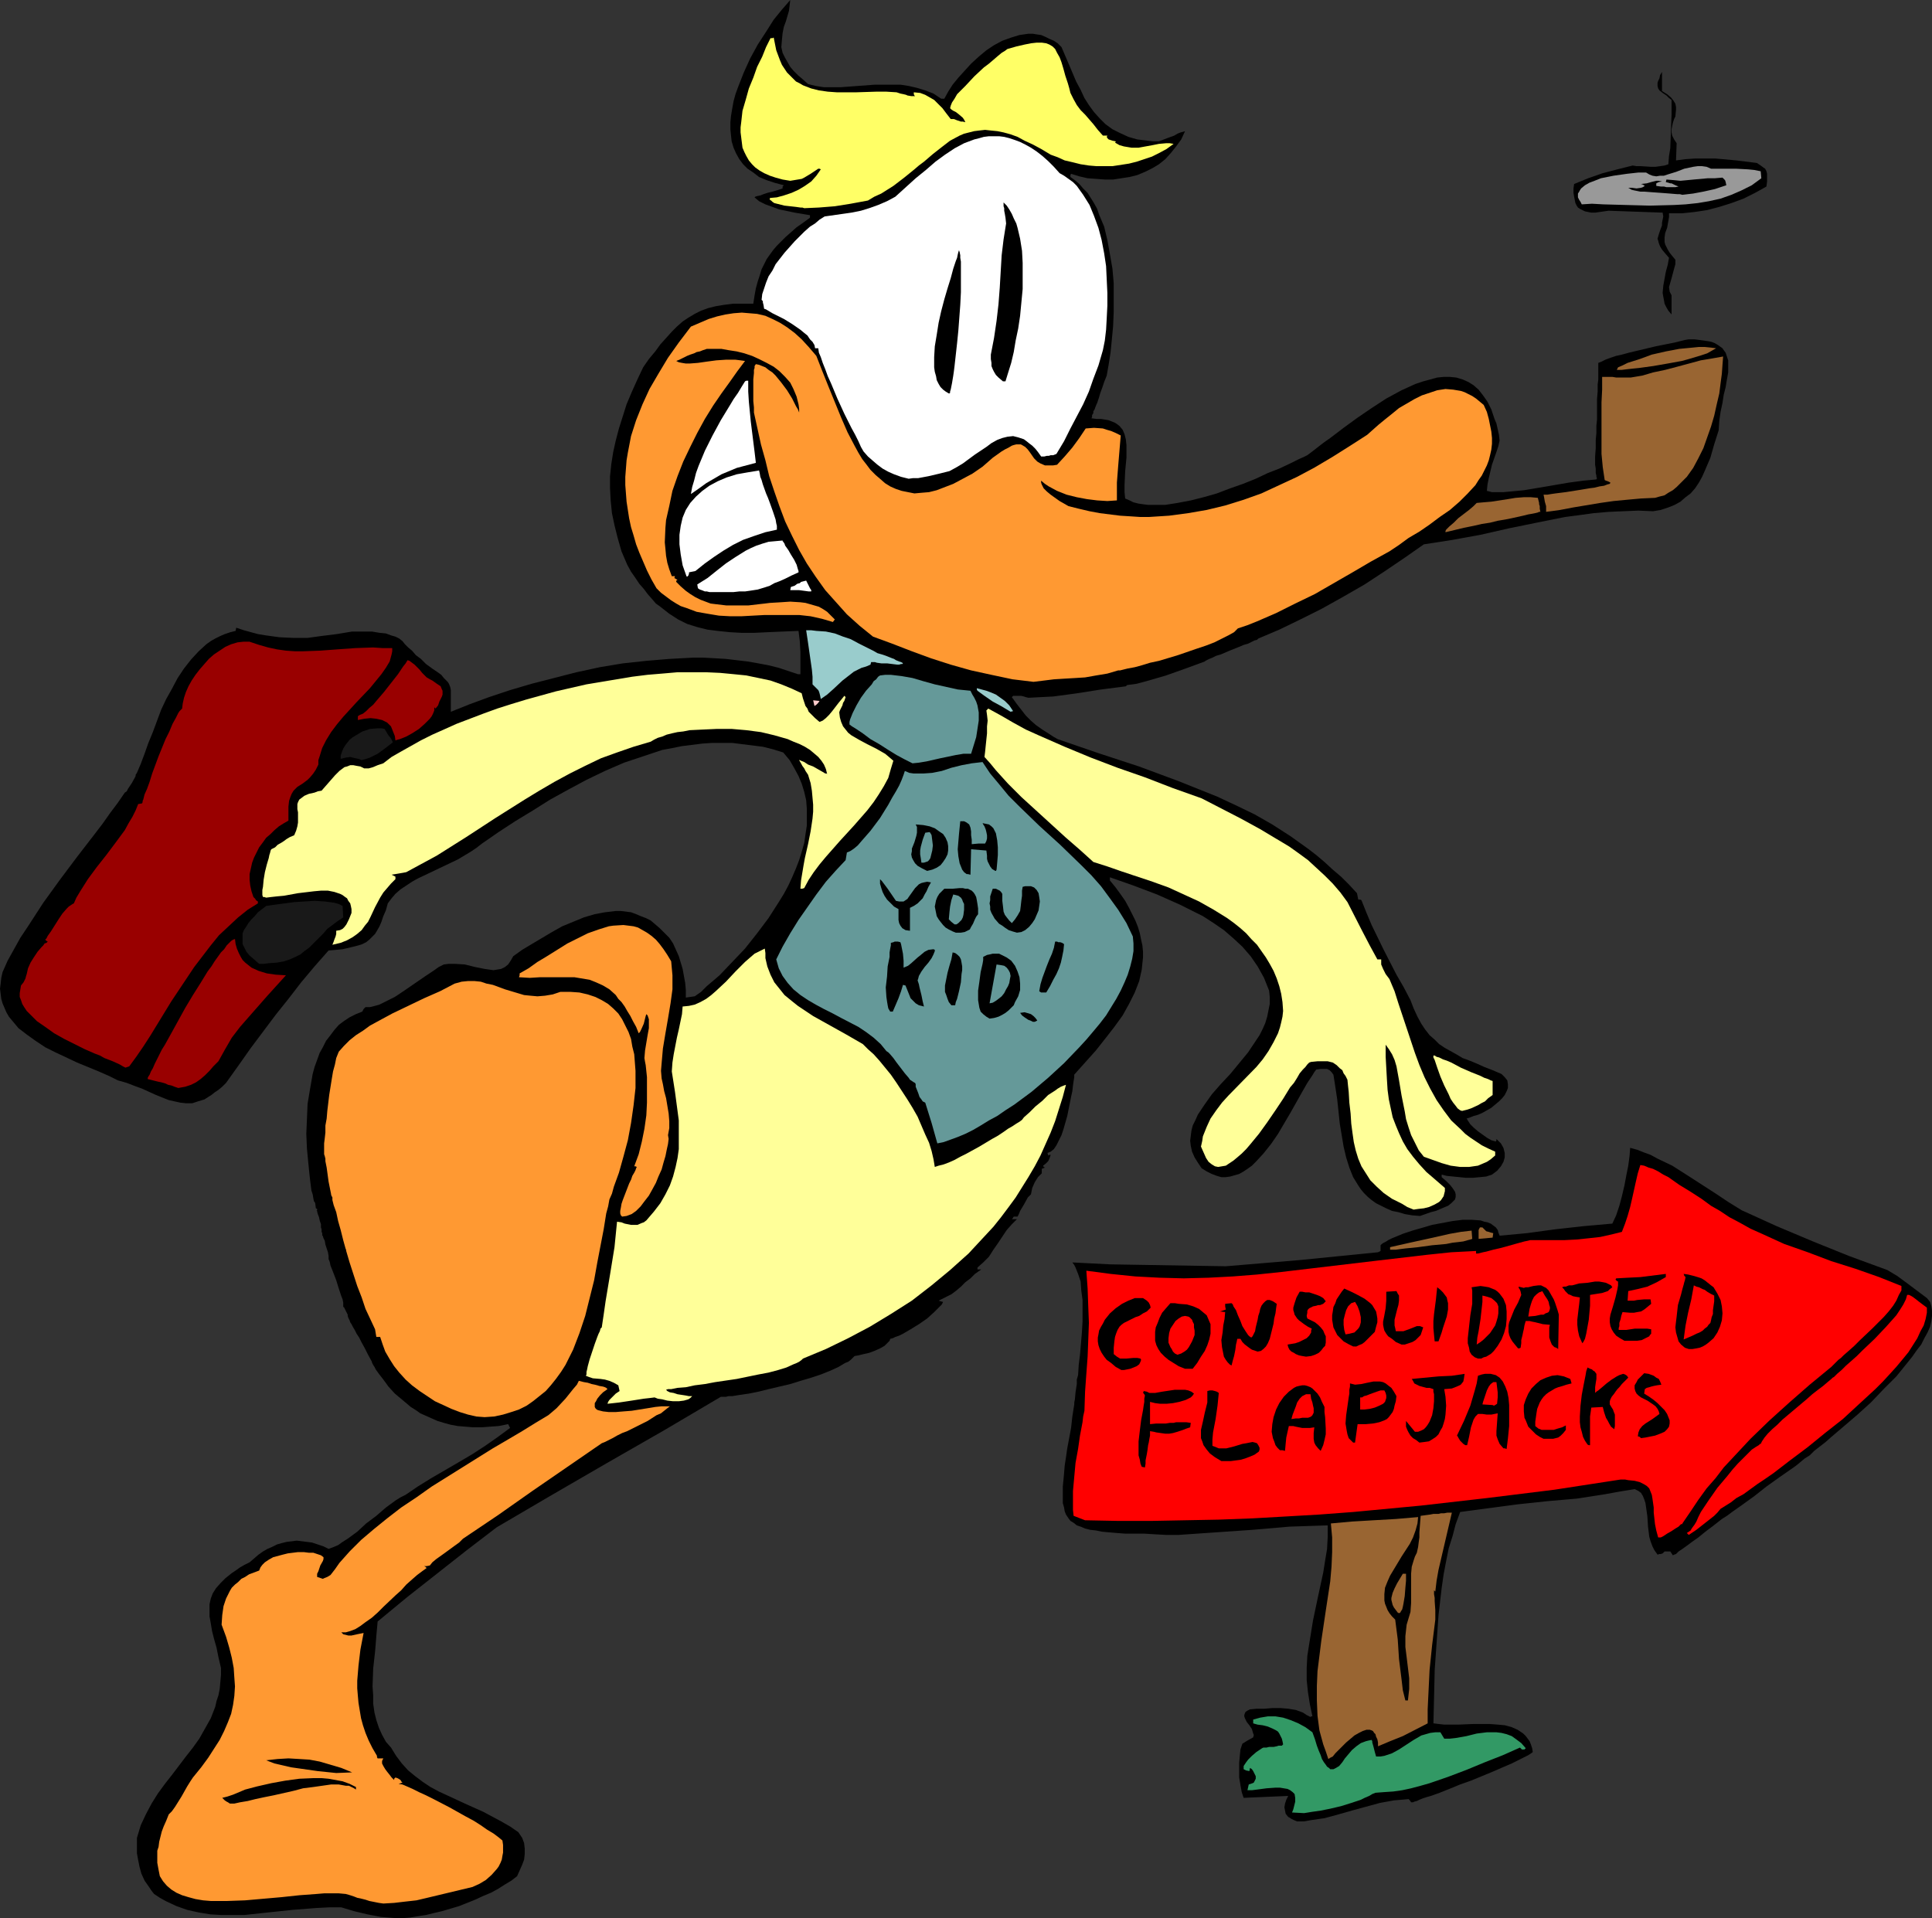 <?xml version="1.0" encoding="UTF-8" standalone="no"?>
<svg
   version="1.0"
   width="129.724mm"
   height="128.801mm"
   id="svg89"
   sodipodi:docname="Driscoll Drake 02.wmf"
   xmlns:inkscape="http://www.inkscape.org/namespaces/inkscape"
   xmlns:sodipodi="http://sodipodi.sourceforge.net/DTD/sodipodi-0.dtd"
   xmlns="http://www.w3.org/2000/svg"
   xmlns:svg="http://www.w3.org/2000/svg">
  <rect width="100%" height="100%" fill="#333333" stroke="none"/>
  <sodipodi:namedview
     id="namedview89"
     pagecolor="#ffffff"
     bordercolor="#000000"
     borderopacity="0.25"
     inkscape:showpageshadow="2"
     inkscape:pageopacity="0.0"
     inkscape:pagecheckerboard="0"
     inkscape:deskcolor="#d1d1d1"
     inkscape:document-units="mm" />
  <defs
     id="defs1">
    <pattern
       id="WMFhbasepattern"
       patternUnits="userSpaceOnUse"
       width="6"
       height="6"
       x="0"
       y="0" />
  </defs>
  <path
     style="fill:#000000;fill-opacity:1;fill-rule:evenodd;stroke:none"
     d="m 100.515,486.809 -1.939,-0.162 -1.939,-0.162 -3.394,-0.646 -3.394,-0.808 -3.232,-0.969 h -3.07 l -3.232,0.162 -6.141,0.485 -3.07,0.323 -3.07,0.323 -5.979,0.646 h -2.909 -3.07 l -2.747,-0.162 -2.909,-0.485 -2.909,-0.646 -2.747,-0.969 -2.747,-1.293 -1.454,-0.808 -1.454,-0.969 -0.646,-0.808 -0.646,-0.969 -1.131,-1.616 -0.808,-1.777 -0.485,-1.777 -0.323,-1.616 -0.323,-1.777 v -1.939 -1.939 l 0.97,-3.231 1.293,-2.747 1.454,-2.747 1.616,-2.585 1.778,-2.424 1.778,-2.262 3.555,-4.686 1.778,-2.262 1.616,-2.262 1.454,-2.585 1.454,-2.585 1.131,-2.908 0.323,-1.454 0.485,-1.454 0.323,-1.616 0.162,-1.777 0.162,-1.777 v -1.777 l -0.646,-2.747 -0.485,-2.424 -0.646,-2.262 -0.485,-1.939 -0.323,-1.939 -0.323,-1.777 v -1.616 -1.454 l 0.323,-1.454 0.485,-1.293 0.808,-1.293 1.131,-1.293 1.293,-1.293 1.616,-1.293 0.97,-0.646 1.131,-0.808 1.131,-0.646 1.293,-0.646 2.262,-1.939 1.131,-0.808 1.131,-0.646 1.131,-0.485 1.293,-0.646 1.131,-0.323 1.293,-0.323 1.293,-0.162 1.293,-0.162 1.293,0.162 1.293,0.162 1.293,0.162 1.454,0.485 1.454,0.485 1.293,0.646 1.293,-0.485 1.131,-0.485 1.131,-0.808 1.293,-0.808 2.424,-1.777 2.262,-2.1 2.586,-1.939 2.424,-2.1 2.424,-1.777 1.293,-0.808 1.293,-0.646 3.07,-2.1 3.394,-2.1 6.949,-4.039 3.555,-2.1 3.232,-2.1 3.232,-2.262 3.07,-2.262 -0.485,-0.969 -2.424,0.485 -2.262,0.162 -2.101,0.162 h -2.101 l -1.939,-0.162 -1.939,-0.162 -1.778,-0.323 -1.778,-0.485 -1.616,-0.485 -1.454,-0.646 -2.909,-1.293 -1.131,-0.808 -1.293,-0.808 -2.101,-1.777 -1.939,-1.616 -1.616,-1.777 -1.293,-1.777 -1.131,-1.454 -0.808,-1.131 -0.323,-0.646 -0.323,-0.485 -0.162,-0.323 -0.162,-0.323 v 0 -0.162 l -0.97,-1.777 -0.808,-1.616 -0.808,-1.454 -0.646,-1.293 -0.646,-0.969 -0.485,-0.969 -0.485,-0.808 -0.323,-0.646 -0.323,-0.485 -0.162,-0.485 -0.323,-0.646 -0.162,-0.485 v -0.162 -0.162 l -0.162,-0.323 -0.323,-0.646 -0.323,-0.646 -0.162,-0.323 h -0.162 v -0.485 -0.646 l -0.162,-0.808 -0.323,-0.808 -0.646,-1.939 -0.646,-2.1 -0.808,-2.1 -0.323,-0.808 -0.323,-0.808 -0.162,-0.808 -0.162,-0.485 -0.162,-0.323 v 0 -0.808 l -0.162,-0.969 -0.646,-1.939 -0.162,-0.969 -0.323,-0.646 -0.162,-0.485 v -0.162 h -0.162 v -0.646 l -0.162,-0.323 v -0.323 -0.323 l -0.162,-0.485 v -0.808 l -0.323,-0.969 -0.162,-0.808 -0.323,-0.808 -0.162,-0.646 v -0.162 h -0.162 l 0.162,-0.162 v -0.323 l -0.323,-0.162 -0.162,-1.293 -0.162,-0.323 -0.162,-0.162 v 0 l -0.162,-0.808 -0.162,-0.969 -0.323,-0.969 -0.162,-1.293 -0.162,-1.293 -0.162,-1.454 -0.323,-3.231 -0.323,-3.393 -0.162,-3.716 0.162,-3.716 0.162,-3.878 0.646,-3.878 0.646,-3.716 0.485,-1.777 0.646,-1.777 0.646,-1.777 0.808,-1.454 0.808,-1.616 1.131,-1.454 0.97,-1.293 1.131,-1.293 1.293,-0.969 1.454,-0.969 1.616,-0.808 1.616,-0.646 0.323,-0.646 0.485,-0.485 h 1.131 l 1.293,-0.323 1.131,-0.323 1.293,-0.646 2.586,-1.293 2.424,-1.616 5.171,-3.555 2.424,-1.616 1.131,-0.808 1.293,-0.646 1.293,-0.162 h 1.454 l 2.586,0.162 2.586,0.646 2.424,0.485 1.131,0.162 1.131,0.162 0.97,-0.162 0.97,-0.162 0.97,-0.485 0.808,-0.646 0.646,-0.969 0.646,-1.131 2.262,-1.616 2.424,-1.454 5.171,-3.07 2.586,-1.454 2.747,-1.131 2.747,-1.131 2.747,-0.808 2.586,-0.485 2.747,-0.323 h 1.293 l 1.293,0.162 1.293,0.162 1.293,0.485 1.131,0.485 1.293,0.485 1.293,0.646 1.131,0.969 1.131,0.969 1.131,1.131 1.293,1.293 0.97,1.454 1.454,3.231 0.485,1.616 0.485,1.616 0.323,1.777 0.323,1.777 0.162,1.777 v 1.939 l 2.262,-0.323 1.616,-1.131 1.454,-1.454 3.232,-2.747 3.232,-3.393 3.232,-3.393 3.07,-3.878 2.909,-3.878 2.586,-4.039 1.293,-2.1 1.131,-2.1 0.97,-2.1 0.97,-2.262 0.808,-2.1 0.646,-2.1 0.646,-2.262 0.323,-2.262 0.323,-2.1 v -2.1 -2.262 l -0.162,-2.1 -0.485,-2.1 -0.646,-2.1 -0.808,-1.939 -1.131,-2.1 -1.131,-1.939 -1.616,-1.939 -2.586,-0.808 -2.586,-0.646 -2.586,-0.323 -2.586,-0.323 -2.586,-0.323 h -2.586 -2.586 l -2.424,0.162 -2.586,0.323 -2.586,0.323 -2.424,0.485 -2.586,0.485 -4.848,1.616 -4.848,1.616 -4.848,2.1 -4.686,2.262 -4.525,2.424 -4.686,2.585 -4.363,2.747 -4.525,2.747 -4.202,2.747 -4.202,2.908 -1.454,1.131 -1.454,0.969 -1.616,0.969 -1.616,0.969 -3.394,1.616 -3.394,1.616 -3.394,1.616 -1.454,0.808 -1.454,0.969 -1.454,0.969 -1.293,1.131 -0.97,1.131 -0.97,1.293 -0.485,1.777 -0.646,1.454 -0.485,1.454 -0.485,1.131 -0.646,1.131 -0.485,0.808 -0.808,0.808 -0.646,0.646 -0.808,0.646 -0.97,0.485 -0.97,0.323 -1.293,0.323 -1.293,0.323 -1.454,0.323 -1.616,0.162 -1.939,0.162 -3.555,4.039 -3.394,4.039 -3.232,4.201 -3.232,4.039 -6.302,8.402 -3.07,4.362 -3.232,4.524 -0.97,0.969 -0.97,0.808 -0.97,0.646 -0.808,0.646 -1.778,1.131 -1.616,0.485 -1.454,0.485 h -1.616 l -1.454,-0.162 -1.454,-0.323 -1.454,-0.323 -1.616,-0.646 -0.808,-0.323 -0.808,-0.323 -1.778,-0.808 -1.778,-0.808 -1.778,-0.646 -2.101,-0.808 -2.262,-0.646 -2.262,-1.131 -2.586,-1.131 -2.747,-1.131 -2.747,-1.131 -5.494,-2.585 -2.586,-1.293 -2.424,-1.616 -2.262,-1.616 L 4.686,260.935 3.878,259.965 3.07,258.996 2.262,258.026 1.616,256.895 1.131,255.764 0.646,254.633 0.323,253.502 0.162,252.21 0,250.917 l 0.162,-1.293 0.162,-1.454 0.323,-1.454 1.293,-2.908 1.616,-2.908 1.616,-2.908 1.939,-2.908 3.878,-5.978 4.202,-5.816 4.363,-5.816 4.363,-5.655 2.101,-2.747 1.939,-2.747 1.939,-2.585 1.778,-2.585 0.485,-0.323 0.323,-0.646 0.97,-1.454 0.808,-1.454 0.162,-0.323 v -0.323 l 0.323,-0.485 0.97,-2.262 0.97,-2.585 0.97,-2.747 1.131,-2.747 2.101,-5.655 1.293,-2.747 1.454,-2.585 1.454,-2.747 1.616,-2.424 1.778,-2.262 1.939,-2.1 1.939,-1.777 1.131,-0.808 1.131,-0.646 1.293,-0.646 1.131,-0.485 1.454,-0.485 1.293,-0.323 0.162,-0.808 1.939,0.646 1.778,0.485 1.778,0.485 1.939,0.323 3.555,0.485 3.555,0.162 h 3.555 l 3.555,-0.485 3.878,-0.485 3.878,-0.646 h 1.454 1.293 1.131 1.131 l 0.97,0.162 0.97,0.162 1.616,0.162 1.293,0.485 1.131,0.323 0.97,0.485 0.808,0.646 0.646,0.808 0.808,0.808 0.97,0.808 0.97,1.131 1.293,0.969 1.293,1.293 1.778,1.293 0.97,0.646 1.131,0.808 0.646,0.808 0.485,0.485 0.485,0.485 0.323,0.485 0.323,0.808 0.162,0.808 v 0.969 0.969 1.616 0.808 1.131 l 4.848,-1.939 4.848,-1.777 5.333,-1.777 5.494,-1.616 5.656,-1.454 5.656,-1.454 5.979,-1.293 5.818,-0.969 5.979,-0.646 5.818,-0.485 5.979,-0.323 h 2.747 l 2.909,0.162 2.747,0.162 2.747,0.323 2.747,0.323 2.747,0.485 2.586,0.485 2.586,0.646 2.424,0.808 2.424,0.808 h 0.323 0.323 v -2.908 -2.747 l -0.162,-2.747 -0.323,-2.585 -4.04,0.162 -3.717,0.162 -3.394,0.162 h -3.394 l -2.909,-0.162 -3.07,-0.323 -2.586,-0.323 -2.586,-0.646 -2.586,-0.808 -2.262,-1.131 -2.262,-1.454 -2.262,-1.777 -1.131,-0.808 -0.97,-1.131 -1.131,-1.293 -0.97,-1.293 -1.131,-1.293 -0.97,-1.454 -1.131,-1.616 -0.97,-1.777 -1.454,-3.393 -0.97,-3.393 -0.808,-3.231 -0.646,-3.07 -0.323,-3.231 -0.162,-3.07 v -3.07 l 0.323,-3.07 0.485,-3.07 0.646,-2.908 0.808,-3.07 0.97,-3.07 0.97,-3.07 1.293,-3.07 1.454,-3.231 1.454,-3.07 1.454,-2.1 1.616,-1.939 1.293,-1.777 1.454,-1.616 1.454,-1.616 1.293,-1.293 1.454,-1.293 1.454,-0.969 1.616,-0.969 1.616,-0.808 1.778,-0.646 1.939,-0.485 1.939,-0.323 2.424,-0.323 h 2.424 2.747 l 0.323,-2.1 0.323,-1.777 0.485,-1.777 0.485,-1.454 0.485,-1.616 0.646,-1.293 0.646,-1.293 0.808,-1.131 0.808,-1.131 0.97,-1.131 1.131,-1.131 1.131,-1.131 1.293,-1.131 1.454,-1.293 1.616,-1.131 1.778,-1.293 v -0.646 l -1.939,-0.323 -1.939,-0.323 -3.878,-0.808 -1.778,-0.646 -1.778,-0.646 -1.616,-0.808 -1.131,-0.969 0.162,-0.162 0.485,-0.162 0.808,-0.162 0.808,-0.323 0.97,-0.323 1.293,-0.323 1.131,-0.323 1.454,-0.485 v -0.485 l 0.323,-0.323 -2.424,-0.646 -1.939,-0.646 -1.939,-0.808 -1.454,-1.131 -1.454,-0.969 -1.131,-1.131 -0.97,-1.293 -0.808,-1.454 -0.646,-1.454 -0.485,-1.616 -0.162,-1.454 -0.162,-1.616 v -1.777 l 0.162,-1.616 0.323,-1.939 0.323,-1.777 0.485,-1.777 0.646,-1.777 1.454,-3.716 1.616,-3.555 1.939,-3.555 2.101,-3.231 1.939,-3.07 2.101,-2.585 1.131,-1.293 L 200.545,0 l -0.162,1.454 -0.162,1.293 -0.808,2.747 -0.485,1.293 -0.323,1.616 -0.162,1.616 -0.162,1.939 0.323,1.454 0.646,1.293 0.646,1.131 0.646,1.131 0.808,0.969 1.131,1.131 1.131,0.969 1.454,1.293 1.939,0.485 2.101,0.323 h 2.101 2.101 l 4.363,-0.323 4.363,-0.323 h 4.363 2.101 l 2.101,0.323 2.101,0.485 2.101,0.646 2.101,0.808 1.939,1.293 h 0.808 l 0.97,-1.777 1.131,-1.777 1.454,-1.777 1.616,-1.777 1.616,-1.777 1.939,-1.777 1.939,-1.616 1.939,-1.293 2.101,-1.131 2.262,-0.808 2.101,-0.646 2.262,-0.323 h 1.131 l 0.97,0.162 1.131,0.162 1.131,0.485 0.97,0.485 1.131,0.485 0.97,0.646 0.97,0.969 0.97,2.262 0.97,2.262 1.778,4.201 1.131,2.1 0.97,2.1 1.131,1.777 1.293,1.777 1.454,1.616 1.454,1.454 1.778,1.293 1.939,0.969 2.101,0.969 2.262,0.646 2.586,0.323 1.454,0.162 h 1.454 l 2.101,-0.808 1.778,-0.646 0.808,-0.485 0.808,-0.323 0.646,-0.162 0.485,-0.162 -0.97,2.1 -1.293,1.777 -1.293,1.616 -1.454,1.616 -1.616,1.293 -1.616,0.969 -1.939,0.969 -1.939,0.808 -1.939,0.485 -2.101,0.323 -2.101,0.323 h -2.101 l -2.101,-0.162 -2.262,-0.162 -2.101,-0.485 -2.101,-0.646 -0.162,0.323 v 0.485 l 1.131,0.808 1.131,0.969 0.97,1.131 1.131,1.131 0.808,1.293 0.808,1.293 0.808,1.454 0.485,1.454 1.293,3.07 0.808,3.393 0.646,3.555 0.646,3.716 0.323,3.716 v 3.716 3.555 l -0.162,3.716 -0.323,3.393 -0.323,3.231 -0.485,3.07 -0.485,2.747 -0.646,1.616 -0.485,1.454 -0.485,1.293 -0.323,1.131 -0.323,0.969 -0.162,0.485 -0.162,0.323 -0.323,0.808 -0.162,0.485 -0.323,0.485 v 0.485 l -0.323,0.485 v 0.485 l -0.162,0.323 1.293,0.162 h 1.131 l 0.97,0.162 0.97,0.162 0.808,0.323 0.808,0.323 0.485,0.323 0.646,0.485 0.808,0.969 0.485,1.131 0.323,1.293 0.162,1.454 v 1.454 1.777 l -0.323,3.393 -0.162,3.555 v 1.777 l 0.162,1.616 1.131,0.485 0.97,0.485 1.293,0.323 1.131,0.162 1.293,0.162 h 1.454 1.454 1.454 l 3.07,-0.485 3.394,-0.646 3.232,-0.808 3.394,-0.969 3.394,-1.293 3.232,-1.131 3.232,-1.293 3.07,-1.454 2.909,-1.131 2.747,-1.293 2.262,-1.131 1.131,-0.485 0.97,-0.485 1.293,-0.969 1.454,-1.131 1.454,-1.131 1.616,-1.131 3.394,-2.585 3.555,-2.585 3.555,-2.424 3.717,-2.424 3.878,-2.1 1.778,-0.808 1.778,-0.808 1.939,-0.646 1.778,-0.485 1.778,-0.485 1.616,-0.162 h 1.616 l 1.616,0.162 1.616,0.485 1.454,0.646 1.293,0.808 1.293,1.131 1.131,1.454 1.131,1.616 0.97,1.939 0.808,2.424 0.485,1.131 0.323,1.454 0.323,1.454 0.162,1.454 -0.323,1.454 -0.485,1.454 -1.131,3.231 -0.808,3.393 -0.323,1.616 -0.162,1.616 1.293,0.323 h 1.454 1.454 l 1.778,-0.162 3.394,-0.323 3.878,-0.646 7.595,-1.293 3.555,-0.485 1.778,-0.162 1.616,-0.162 0.162,-0.323 -0.162,-0.323 v -0.323 l -0.162,-0.646 v -0.485 -0.646 l -0.162,-0.969 v -2.1 l 0.162,-2.1 v -2.1 l 0.162,-1.777 v -1.777 l 0.162,-1.616 v -1.454 -1.293 -1.293 -1.131 l 0.162,-1.939 v -1.777 l 0.162,-1.293 v -4.201 l 0.808,-0.323 0.97,-0.485 1.293,-0.485 1.454,-0.485 1.454,-0.323 1.778,-0.485 3.394,-0.808 3.394,-0.808 3.232,-0.646 1.616,-0.323 1.293,-0.323 1.293,-0.323 0.97,-0.162 h 1.454 l 1.293,0.162 1.131,0.162 1.131,0.162 0.808,0.162 0.808,0.323 0.808,0.485 1.131,0.808 0.323,0.485 0.485,0.646 0.162,0.485 0.485,1.454 v 1.454 1.616 l -0.323,1.777 -0.323,1.939 -0.485,1.939 -0.323,2.1 -0.485,2.262 -0.323,2.262 -0.162,2.424 -1.131,3.555 -0.97,3.393 -1.454,3.393 -0.646,1.454 -0.808,1.454 -0.97,1.454 -1.131,1.293 -1.293,0.969 -1.293,1.131 -1.454,0.808 -1.616,0.646 -1.939,0.646 -1.939,0.323 -3.717,-0.162 -3.878,0.162 -3.717,0.162 -3.717,0.323 -3.555,0.485 -3.717,0.485 -7.272,1.454 -7.11,1.454 -7.11,1.616 -7.11,1.293 -7.272,1.131 -4.848,3.393 -5.01,3.393 -5.171,3.393 -5.333,3.07 -5.494,3.07 -5.494,2.747 -5.333,2.585 -5.333,2.262 -0.323,0.323 -0.646,0.162 -0.646,0.323 -0.97,0.485 -1.131,0.323 -1.131,0.485 -2.424,0.969 -2.262,0.969 -1.131,0.323 -0.97,0.485 -0.808,0.323 -0.646,0.323 -0.323,0.162 -0.162,0.162 -4.848,1.777 -5.01,1.777 -5.01,1.454 -2.424,0.646 -2.424,0.323 -0.323,0.323 -6.302,0.808 -6.141,0.969 -5.979,0.808 -3.232,0.162 -3.07,0.162 -0.646,-0.162 -0.485,-0.162 -0.646,-0.162 h -0.808 -1.293 l -0.162,0.162 -0.162,0.162 1.293,1.777 1.131,1.454 1.131,1.454 1.293,1.293 1.293,1.131 1.616,1.131 1.778,1.131 0.97,0.646 1.131,0.646 10.342,3.555 10.342,3.393 10.019,3.716 4.848,1.939 4.848,1.939 4.848,2.262 4.686,2.262 4.525,2.585 4.525,2.908 4.525,3.231 2.101,1.616 2.101,1.777 2.101,1.939 2.101,1.777 2.101,2.1 1.939,2.1 0.323,1.616 h 0.485 l 0.323,0.162 1.293,3.231 1.293,3.07 3.07,6.301 3.232,6.301 1.778,3.07 1.778,3.393 0.808,2.1 0.97,2.1 0.97,1.777 0.97,1.454 1.131,1.454 1.293,1.131 1.131,1.131 1.454,0.969 1.454,0.808 1.454,0.808 1.616,0.969 1.778,0.646 1.939,0.808 1.778,0.808 2.101,0.808 2.262,0.969 0.485,0.485 0.323,0.323 0.646,0.808 0.162,0.969 v 0.969 l -0.323,0.808 -0.485,0.969 -0.646,0.808 -0.808,0.808 -0.97,0.808 -0.97,0.808 -2.262,1.293 -1.131,0.485 -1.131,0.323 -0.808,0.323 -0.97,0.323 0.162,0.162 0.162,0.323 0.646,0.969 0.808,0.808 1.131,0.969 1.131,0.808 1.131,0.808 1.131,0.646 1.131,0.323 0.162,-0.323 v -0.323 l 0.485,0.485 0.646,0.646 0.646,1.131 0.323,1.293 v 1.131 l -0.323,1.131 -0.646,1.131 -0.97,1.131 -1.293,0.969 -1.454,0.485 -1.616,0.162 -1.778,0.162 h -1.778 l -1.616,-0.162 -1.616,-0.162 -1.616,-0.162 -1.293,-0.323 v 0.646 l 1.131,0.969 0.97,0.969 0.646,0.808 0.646,0.969 0.162,0.646 v 0.646 l -0.162,0.646 -0.485,0.485 -0.485,0.485 -0.808,0.646 -0.808,0.323 -1.131,0.485 -1.131,0.485 -1.293,0.323 -2.747,0.969 -1.939,-0.162 -1.939,-0.323 -1.616,-0.485 -1.616,-0.323 -1.454,-0.646 -1.293,-0.646 -1.293,-0.646 -1.131,-0.808 -0.97,-0.808 -0.97,-0.969 -0.808,-0.969 -0.646,-0.969 -1.293,-2.1 -0.97,-2.424 -0.808,-2.585 -0.646,-2.747 -0.485,-2.908 -0.485,-2.908 -0.323,-3.07 -0.323,-3.07 -0.485,-3.231 -0.485,-3.07 -0.485,-0.646 -0.485,-0.485 -0.646,-0.323 h -0.485 -1.131 l -1.131,0.162 -0.485,0.646 -0.485,0.808 -0.646,0.969 -0.646,0.969 -1.293,2.262 -1.454,2.585 -1.454,2.585 -1.616,2.747 -1.616,2.747 -1.778,2.585 -1.939,2.424 -1.939,2.1 -0.97,0.969 -1.131,0.808 -0.97,0.646 -1.131,0.646 -1.131,0.323 -1.131,0.323 -1.131,0.162 h -1.131 l -1.131,-0.323 -1.293,-0.485 -1.293,-0.646 -1.293,-0.808 -0.97,-1.454 -0.808,-1.293 -0.646,-1.454 -0.323,-1.454 -0.162,-1.293 0.162,-1.293 0.162,-1.293 0.323,-1.293 0.646,-1.293 0.646,-1.454 1.616,-2.424 1.939,-2.747 2.262,-2.585 2.424,-2.585 2.262,-2.747 2.262,-2.747 1.939,-2.908 0.97,-1.454 0.808,-1.616 0.646,-1.454 0.485,-1.616 0.323,-1.616 0.323,-1.616 v -1.777 l -0.162,-1.616 -0.646,-1.616 -0.646,-1.616 -1.616,-2.908 -1.778,-2.585 -2.101,-2.424 -2.262,-2.1 -2.424,-2.1 -2.586,-1.777 -2.747,-1.777 -2.909,-1.454 -2.909,-1.454 -2.909,-1.293 -2.909,-1.293 -5.979,-2.262 -5.979,-2.1 v 0.808 l 1.454,1.777 1.293,1.777 1.131,1.616 0.97,1.777 0.808,1.616 0.808,1.616 0.646,1.616 0.485,1.616 0.323,1.616 0.323,1.454 0.162,1.616 v 1.454 l -0.162,1.454 -0.162,1.616 -0.323,1.454 -0.323,1.454 -1.131,2.908 -1.454,2.908 -1.616,2.908 -2.101,2.908 -2.262,2.908 -2.424,3.07 -2.747,3.07 -2.747,3.07 v 0.646 l -0.162,0.969 -0.162,1.131 -0.162,1.454 -0.323,1.454 -0.323,1.616 -0.646,3.231 -0.97,3.393 -0.485,1.454 -0.646,1.293 -0.646,1.293 -0.646,0.969 -0.808,0.646 -0.808,0.323 0.162,0.646 0.323,-0.162 h 0.323 l -0.162,0.485 -0.162,0.485 -0.323,0.646 -0.646,0.646 -0.646,0.485 0.162,0.323 0.323,0.162 -0.808,0.323 v 1.131 l -0.485,0.485 -0.485,0.485 -0.808,1.293 -0.646,1.454 -0.162,0.808 -0.162,0.808 -0.323,0.323 -0.485,0.485 -0.97,1.777 -0.97,1.616 -0.323,0.808 -0.323,0.646 h -0.646 -0.323 l -0.323,0.485 -0.162,0.162 h 1.293 l -1.293,1.293 -1.293,1.454 -2.262,3.393 -1.131,1.616 -1.131,1.777 -1.454,1.454 -1.454,1.293 v 0.323 0 0.162 h 0.97 l -1.616,1.131 -1.131,1.131 -1.293,0.969 -1.131,1.131 -1.131,0.969 -1.293,0.969 -1.616,0.808 -1.616,0.808 0.485,0.162 0.646,0.162 -0.323,0.646 -0.646,0.646 -0.646,0.646 -0.646,0.646 -1.778,1.616 -2.101,1.454 -2.101,1.293 -1.939,1.131 -0.97,0.485 -0.97,0.323 -0.646,0.323 -0.646,0.162 -0.162,0.485 -0.323,0.323 -0.97,0.969 -1.131,0.646 -1.454,0.646 -1.293,0.485 -1.454,0.323 -1.293,0.323 -0.97,0.162 -0.485,0.485 -0.485,0.485 -0.646,0.485 -0.808,0.323 -1.616,0.969 -2.101,0.969 -2.424,0.969 -2.424,0.808 -2.747,0.808 -2.586,0.808 -5.494,1.293 -2.586,0.646 -2.424,0.485 -2.262,0.323 -1.939,0.323 h -0.97 l -0.646,0.162 h -0.646 -0.646 l -14.221,8.402 -14.382,8.24 -14.221,8.24 -14.059,8.24 -7.595,5.816 -7.595,5.978 -7.595,5.978 -7.434,6.14 -0.162,1.777 -0.162,1.777 -0.162,2.1 -0.162,1.939 -0.485,4.362 -0.162,4.524 0.162,2.262 v 2.1 l 0.323,2.262 0.485,1.939 0.646,1.939 0.808,1.777 0.97,1.777 1.293,1.454 1.293,2.1 1.454,1.939 1.616,1.777 1.778,1.454 1.939,1.454 1.939,1.293 2.101,1.131 2.101,0.969 4.525,2.1 4.686,2.1 4.525,2.424 2.262,1.293 2.101,1.454 0.97,1.454 0.485,1.293 0.162,1.454 v 1.293 l -0.162,1.454 -0.485,1.293 -0.646,1.454 -0.646,1.454 -1.454,1.131 -1.616,0.969 -1.778,1.131 -1.778,0.969 -1.939,0.808 -2.101,0.969 -4.04,1.616 -4.363,1.293 -2.101,0.485 -1.939,0.485 -2.101,0.323 -1.939,0.323 -1.939,0.162 z"
     id="path1" />
  <path
     style="fill:#ff9932;fill-opacity:1;fill-rule:evenodd;stroke:none"
     d="m 97.283,483.093 -1.131,-0.162 -0.808,-0.162 -1.616,-0.323 -0.97,-0.323 -1.293,-0.323 -0.808,-0.162 -0.808,-0.323 -0.97,-0.323 -1.131,-0.323 -1.778,-0.162 h -3.717 l -1.939,0.162 -4.363,0.323 -4.525,0.485 -9.211,0.808 -4.525,0.162 H 55.59 53.49 l -1.939,-0.162 -1.939,-0.323 -1.778,-0.485 -1.616,-0.485 -1.454,-0.646 -1.293,-0.808 -1.131,-0.969 -0.97,-1.131 -0.808,-1.293 -0.323,-1.616 -0.323,-1.777 v -1.939 -1.131 l 0.323,-0.969 0.162,-1.293 0.323,-1.293 0.323,-1.293 0.485,-1.293 0.646,-1.454 0.646,-1.616 0.808,-0.808 0.808,-1.131 1.616,-2.585 1.454,-2.585 0.808,-1.293 0.646,-0.969 2.101,-2.585 1.778,-2.424 1.454,-2.262 1.454,-2.262 1.131,-2.262 0.97,-2.262 0.808,-2.1 0.485,-2.262 0.323,-2.262 0.162,-2.424 -0.162,-2.262 -0.162,-2.424 -0.485,-2.585 -0.646,-2.585 -0.808,-2.747 -1.131,-3.07 0.162,-2.424 0.323,-2.262 0.646,-1.939 0.485,-0.969 0.485,-0.969 0.485,-0.808 0.808,-0.808 0.808,-0.646 0.808,-0.808 0.97,-0.485 0.97,-0.646 1.293,-0.485 1.293,-0.485 0.323,-0.808 0.485,-0.646 0.646,-0.646 0.97,-0.646 1.131,-0.646 2.424,-0.646 1.293,-0.323 2.586,-0.323 h 1.454 l 1.293,0.162 h 1.131 l 0.97,0.323 0.97,0.323 0.646,0.485 v 0.485 l -0.162,0.485 -0.646,1.131 -0.485,1.454 -0.323,0.646 v 0.808 l 0.485,0.162 0.485,0.162 0.485,0.162 0.323,-0.162 0.808,-0.323 0.808,-0.485 1.131,-1.454 1.131,-1.616 2.586,-2.908 2.909,-2.908 3.232,-2.747 3.394,-2.747 3.555,-2.747 3.878,-2.585 3.878,-2.747 7.757,-4.847 3.878,-2.424 3.878,-2.424 3.878,-2.262 3.555,-2.1 3.394,-2.1 3.232,-1.939 0.97,-0.808 1.131,-0.969 2.262,-2.424 1.939,-2.424 0.97,-1.131 0.485,-0.969 1.293,0.323 0.97,0.162 0.97,0.323 0.808,0.162 0.646,0.162 0.485,0.162 0.97,0.162 0.485,0.162 0.323,0.162 0.323,0.323 -1.131,0.808 -0.808,0.808 -0.646,0.808 -0.323,0.646 -0.323,0.485 v 0.485 0.485 l 0.162,0.323 0.323,0.323 0.323,0.162 0.646,0.162 0.646,0.162 1.454,0.162 h 1.778 l 1.939,-0.162 2.101,-0.162 4.04,-0.646 1.939,-0.323 1.616,-0.162 h 0.646 1.454 l -0.646,0.485 -0.808,0.646 -0.808,0.646 -1.131,0.485 -2.262,1.454 -2.586,1.293 -2.586,1.293 -1.293,0.485 -1.293,0.646 -1.131,0.646 -0.97,0.485 -0.97,0.485 -0.808,0.323 -17.614,12.118 -8.726,6.14 -8.888,5.978 -0.97,0.969 -1.131,0.808 -2.424,1.777 -2.262,1.616 -0.97,0.808 -0.646,0.808 -0.808,0.162 h -0.646 l 0.323,0.162 0.323,0.323 -1.131,0.808 -1.293,0.969 -1.293,1.131 -1.454,1.293 -1.293,1.454 -1.454,1.293 -3.07,2.908 -1.454,1.454 -1.454,1.293 -1.616,1.131 -1.293,0.969 -1.293,0.808 -1.293,0.485 -1.131,0.323 h -1.131 l 0.485,0.485 0.646,0.162 0.646,0.162 h 0.808 l 1.454,-0.323 1.616,-0.323 -0.808,4.201 -0.485,4.039 -0.323,3.878 v 1.939 l 0.162,1.939 0.162,1.777 0.323,1.939 0.323,1.939 0.485,1.777 0.646,1.939 0.808,1.939 0.97,1.939 1.131,1.939 v 0.323 l 0.162,0.323 h 0.646 0.808 l -0.323,0.646 v 0.646 l 0.323,0.646 0.485,0.808 0.485,0.646 0.646,0.808 0.485,0.646 0.646,0.646 v -0.323 l 0.323,-0.323 0.485,0.162 0.323,0.162 0.485,0.323 0.162,0.323 0.323,0.323 -0.97,0.323 0.97,0.162 1.131,0.485 1.454,0.646 1.616,0.808 1.778,0.808 1.939,0.969 4.04,2.1 4.04,2.262 2.101,1.131 1.778,1.131 1.616,1.131 1.616,0.969 1.293,0.969 0.97,0.808 0.162,1.131 v 0.969 0.969 l -0.162,0.808 -0.162,0.969 -0.323,0.808 -0.485,0.969 -0.485,0.646 -1.293,1.454 -1.454,1.293 -1.616,0.969 -1.778,0.808 -11.474,2.747 -2.747,0.646 -2.909,0.323 -2.747,0.323 z"
     id="path2" />
  <path
     style="fill:#000000;fill-opacity:1;fill-rule:evenodd;stroke:none"
     d="m 329.179,462.25 -0.808,-0.323 -0.646,-0.323 -0.485,-0.323 -0.323,-0.162 -0.646,-0.808 -0.162,-0.808 -0.162,-0.808 0.162,-0.969 0.323,-0.969 0.485,-0.969 -11.312,0.485 -0.485,-1.454 -0.323,-1.777 -0.323,-1.939 v -1.777 -1.939 l 0.162,-1.777 0.162,-1.616 0.485,-1.454 1.293,-0.808 1.454,-0.808 0.162,-0.646 -0.162,-0.323 -0.323,-1.131 -0.646,-0.969 -0.646,-0.808 -0.485,-0.969 -0.162,-0.485 v -0.323 l 0.162,-0.485 0.162,-0.323 0.485,-0.323 0.646,-0.323 1.778,-0.162 h 1.939 l 1.939,-0.162 h 2.101 l 1.939,0.162 1.939,0.323 1.778,0.646 0.97,0.646 0.97,0.485 0.162,-0.162 h 0.323 l -0.646,-3.07 -0.485,-3.07 -0.323,-3.07 v -3.07 l 0.162,-3.07 0.485,-3.07 0.97,-5.978 1.293,-6.14 1.293,-5.978 0.485,-3.07 0.485,-2.908 0.162,-3.07 v -2.908 l -4.848,0.162 -4.848,0.162 -9.373,0.808 -9.373,0.646 -9.373,0.646 h -3.232 l -2.909,-0.162 -2.586,-0.162 h -2.586 -2.262 l -2.101,-0.162 -1.939,-0.162 -1.778,-0.162 -1.616,-0.323 -1.454,-0.162 -1.293,-0.323 -1.131,-0.485 -0.97,-0.323 -0.808,-0.646 -0.808,-0.485 -0.485,-0.646 -0.646,-0.969 -0.323,-0.808 -0.162,-0.969 -0.323,-1.131 v -1.293 -1.293 -1.616 l 0.162,-1.616 0.162,-1.777 0.162,-1.939 0.323,-2.1 0.323,-2.262 0.485,-2.585 0.485,-2.585 0.323,-2.908 0.485,-3.07 v -0.485 l 0.162,-0.808 0.162,-1.777 0.323,-2.1 v -1.131 l 0.323,-1.131 0.162,-2.585 0.323,-2.585 0.485,-5.655 0.162,-2.747 v -2.908 -2.585 l -0.323,-2.424 -0.162,-2.262 -0.323,-0.969 -0.323,-0.969 -0.323,-0.808 -0.323,-0.808 -0.323,-0.646 -0.485,-0.646 9.534,0.485 9.696,0.162 19.715,0.323 9.696,-0.808 9.534,-0.808 9.696,-0.969 9.696,-0.969 0.323,-0.162 0.323,-0.162 v -1.454 l 0.323,-0.323 0.485,-0.323 0.646,-0.323 0.485,-0.323 0.97,-0.485 0.808,-0.323 1.939,-0.808 2.424,-0.808 2.262,-0.646 2.747,-0.808 2.586,-0.485 2.586,-0.485 2.586,-0.323 h 2.262 l 2.262,0.162 0.97,0.323 0.808,0.162 0.808,0.323 0.646,0.485 0.646,0.485 0.485,0.646 0.162,0.646 0.323,0.808 6.949,-0.646 7.11,-0.969 7.272,-0.808 7.272,-0.646 0.97,-2.1 0.808,-2.424 0.646,-2.424 0.646,-2.747 0.485,-2.585 0.485,-2.424 0.323,-2.424 0.162,-2.1 1.778,0.485 1.616,0.646 1.778,0.646 1.778,0.969 3.717,1.777 3.555,2.262 7.272,4.686 3.394,2.262 3.394,2.1 8.888,4.039 9.211,3.878 9.211,3.716 4.848,1.777 4.848,1.777 2.424,1.454 2.424,1.777 2.586,1.939 2.586,1.939 0.808,0.969 0.323,1.131 0.162,1.131 v 1.293 l -0.162,1.293 -0.323,1.454 -0.646,1.454 -0.808,1.454 -0.808,1.616 -1.131,1.454 -1.131,1.616 -1.293,1.616 -2.747,3.393 -3.232,3.231 -3.232,3.393 -3.394,3.07 -3.394,2.908 -3.232,2.747 -1.454,1.293 -1.454,1.131 -1.454,1.131 -1.131,1.131 -1.293,0.808 -0.97,0.808 -0.97,0.808 -0.646,0.485 -3.717,2.585 -3.394,2.424 -3.07,2.424 -2.909,2.1 -2.747,1.939 -1.293,0.969 -1.293,0.808 -2.262,1.777 -1.939,1.454 -1.778,1.454 -1.616,1.131 -1.293,0.969 -1.131,0.808 -0.97,0.646 -0.646,0.646 -0.485,0.162 -0.323,0.162 -0.646,-0.969 h -1.454 l -0.485,0.485 -0.485,0.162 h -0.323 l -0.485,0.162 -0.808,-1.131 -0.485,-0.969 -0.485,-1.293 -0.323,-1.131 -0.323,-2.585 -0.162,-2.585 -0.323,-2.262 -0.162,-1.131 -0.323,-0.969 -0.323,-0.808 -0.485,-0.808 -0.646,-0.485 -0.97,-0.485 -3.878,0.646 -3.555,0.646 -7.272,1.131 -7.434,0.646 -7.595,0.808 -7.272,0.969 -7.272,0.969 -1.131,3.07 -0.808,3.07 -0.97,3.07 -0.646,3.231 -0.646,3.393 -0.485,3.393 -0.808,6.947 -0.485,6.947 -0.485,6.947 -0.162,6.947 -0.162,6.624 1.293,0.162 1.454,0.162 h 3.555 l 3.878,-0.162 h 4.04 l 2.101,0.162 1.778,0.162 1.778,0.485 1.454,0.646 1.454,0.969 0.646,0.646 0.485,0.646 0.485,0.646 0.323,0.808 0.323,0.969 0.162,0.969 -0.162,0.162 -0.485,0.323 -0.485,0.323 -0.646,0.323 -0.646,0.323 -0.97,0.485 -0.97,0.485 -0.97,0.485 -2.262,0.969 -2.586,1.131 -5.494,2.262 -2.747,0.969 -2.747,1.131 -2.424,0.969 -2.262,0.808 -1.131,0.323 -0.97,0.323 -0.808,0.323 -0.646,0.323 -0.646,0.162 -0.323,0.162 h -0.323 -0.162 l -0.323,-0.485 -0.323,-0.323 -1.778,0.162 -1.939,0.162 -3.555,0.646 -3.555,0.969 -3.555,0.969 -3.394,0.969 -3.555,0.969 -3.394,0.485 -1.778,0.323 z"
     id="path3" />
  <path
     style="fill:#329965;fill-opacity:1;fill-rule:evenodd;stroke:none"
     d="m 330.956,460.15 -3.07,-0.162 0.323,-0.808 0.162,-0.646 0.323,-1.293 v -0.969 l -0.162,-0.969 -0.485,-0.485 -0.646,-0.485 -0.646,-0.323 -0.97,-0.162 -0.97,-0.162 h -1.131 l -2.262,0.162 -2.424,0.323 -1.293,0.162 h -1.131 l 0.323,-1.454 0.485,-0.162 0.485,-0.162 0.323,-0.162 0.162,-0.323 0.323,-0.646 v -0.646 l -0.323,-0.646 -0.323,-0.646 -0.323,-0.485 -0.485,-0.323 -0.162,0.808 -0.808,-0.162 -0.323,-0.162 -0.323,-0.162 v -0.485 -0.323 l 0.323,-0.485 0.323,-0.485 0.485,-0.646 0.97,-0.969 1.131,-0.969 0.97,-0.646 0.485,-0.323 0.323,-0.162 h 0.808 l 0.646,-0.162 h 1.131 l 0.808,-0.162 0.485,-0.162 h 0.485 0.323 l 0.323,-0.323 -0.162,-0.808 -0.162,-0.646 -0.323,-0.646 -0.323,-0.646 -0.323,-0.485 -0.485,-0.323 -0.97,-0.485 -1.131,-0.485 -1.293,-0.323 -1.293,-0.162 -1.131,-0.323 v -0.969 l 1.778,-0.485 1.939,-0.323 h 1.939 l 1.939,0.323 1.939,0.646 1.939,0.808 1.778,0.969 1.778,1.293 0.646,1.777 0.485,1.616 0.485,1.293 0.485,1.131 0.323,0.969 0.485,0.808 0.485,0.646 0.323,0.485 0.485,0.323 0.323,0.323 h 0.323 0.485 l 0.646,-0.323 0.808,-0.485 0.808,-0.969 0.646,-0.969 1.778,-2.1 1.131,-0.969 1.131,-0.808 1.293,-0.485 0.646,-0.162 0.808,-0.162 0.162,0.323 v 0.323 l 0.323,1.131 0.323,1.293 0.323,1.131 h 1.131 l 0.97,-0.162 0.97,-0.323 0.97,-0.323 1.778,-0.969 3.717,-2.424 1.939,-1.131 1.131,-0.323 1.131,-0.323 1.293,-0.162 h 1.293 l 0.97,1.616 h 1.454 l 1.454,-0.162 2.747,-0.485 2.586,-0.646 2.586,-0.323 h 1.293 1.131 l 1.293,0.162 1.293,0.323 1.293,0.485 1.131,0.808 1.293,0.969 1.131,1.293 -0.323,0.323 h -0.162 -0.485 l -0.323,-0.323 -0.162,-0.162 -4.363,1.939 -4.525,1.777 -4.686,1.939 -4.686,1.777 -4.686,1.616 -2.262,0.646 -2.424,0.646 -2.262,0.485 -2.262,0.323 -2.424,0.162 -2.101,0.162 -0.808,0.323 -0.808,0.485 -1.131,0.485 -0.97,0.485 -2.424,0.808 -2.586,0.808 -2.747,0.646 -2.424,0.485 -1.131,0.162 -1.131,0.162 -0.97,0.162 z"
     id="path4" />
  <path
     style="fill:#000000;fill-opacity:1;fill-rule:evenodd;stroke:none"
     d="m 58.338,457.726 -0.485,-0.323 -0.323,-0.162 -0.485,-0.323 -0.646,-0.646 0.646,-0.162 0.646,-0.162 1.454,-0.485 3.07,-1.293 3.07,-0.808 3.555,-0.808 3.555,-0.646 3.555,-0.485 3.717,-0.162 h 1.939 l 1.778,0.162 1.778,0.323 1.778,0.323 1.778,0.646 1.616,0.808 v 0.646 l -0.485,-0.323 -0.646,-0.323 -0.646,-0.323 h -0.808 l -1.778,-0.323 h -1.939 l -2.262,0.323 -2.262,0.323 -2.586,0.323 -2.424,0.646 -5.01,1.131 -2.424,0.485 -2.262,0.485 -1.939,0.485 -1.939,0.323 -1.454,0.323 h -0.646 z"
     id="path5" />
  <path
     style="fill:#000000;fill-opacity:1;fill-rule:evenodd;stroke:none"
     d="m 85.325,449.971 -4.686,-0.485 -4.525,-0.646 -2.262,-0.323 -2.101,-0.485 -2.101,-0.485 -2.101,-0.808 2.909,-0.323 2.747,-0.162 2.747,0.162 2.586,0.162 2.586,0.485 2.747,0.808 2.747,0.808 2.747,1.131 z"
     id="path6" />
  <path
     style="fill:#996532;fill-opacity:1;fill-rule:evenodd;stroke:none"
     d="m 337.097,446.416 -0.646,-1.939 -0.646,-1.777 -0.485,-1.777 -0.485,-1.777 -0.485,-3.716 -0.162,-3.878 v -3.716 l 0.162,-3.716 0.485,-3.878 0.485,-3.878 1.131,-7.594 1.131,-7.432 0.323,-3.716 0.162,-3.716 v -3.716 l -0.323,-3.555 5.333,-0.485 5.494,-0.323 5.656,-0.323 5.656,-0.485 -0.162,1.616 -0.485,1.777 -0.646,1.777 -0.808,1.616 -2.101,3.231 -1.939,3.231 -0.97,1.616 -0.646,1.454 -0.646,1.616 -0.162,1.616 v 1.616 l 0.162,0.808 0.323,0.808 0.323,0.808 0.485,0.808 0.646,0.808 0.808,0.808 0.646,5.009 0.323,5.009 0.646,5.17 0.323,2.747 0.646,2.585 h 0.646 l 0.162,-1.454 0.162,-1.454 v -2.747 l -0.646,-5.332 -0.323,-2.585 v -2.747 l 0.162,-1.454 0.162,-1.454 0.485,-1.616 0.485,-1.616 0.162,-2.262 v -2.1 -1.939 -1.777 -1.616 l 0.162,-1.777 0.485,-1.616 0.323,-0.969 0.485,-0.969 0.323,-1.454 0.162,-1.293 0.162,-1.131 v -1.293 l 0.162,-2.1 0.162,-2.1 2.424,-0.323 0.808,-0.162 h 1.293 l 0.646,-0.162 h 0.808 l 0.808,-0.162 h 1.131 l -1.131,4.847 -1.131,4.847 -1.131,4.847 -0.485,2.747 -0.323,2.747 -0.323,-0.323 v 0.969 l 0.162,0.969 v 0.808 l 0.162,2.262 v 2.424 l -0.808,6.463 -0.646,6.301 -0.323,6.624 -0.162,3.393 v 3.555 l -6.302,3.231 -3.232,1.293 -3.07,1.293 v -0.969 l -0.162,-0.808 -0.323,-0.646 -0.162,-0.646 -0.323,-0.323 -0.323,-0.485 -0.323,-0.162 -0.485,-0.162 h -0.808 l -0.97,0.323 -0.97,0.485 -1.131,0.646 -2.101,1.777 -1.939,1.939 -0.808,0.808 -0.646,0.808 -0.646,0.323 z"
     id="path7" />
  <path
     style="fill:#996532;fill-opacity:1;fill-rule:evenodd;stroke:none"
     d="m 354.712,409.255 -0.485,-0.646 -0.485,-0.646 -0.323,-0.646 -0.162,-0.646 -0.162,-0.646 v -0.485 l 0.323,-1.293 0.485,-1.131 0.646,-1.293 1.454,-2.424 h 0.808 v 0.485 0.485 0.808 l -0.162,1.777 -0.162,2.1 -0.323,1.939 -0.162,0.808 -0.162,0.646 -0.323,0.485 -0.162,0.323 -0.323,0.162 z"
     id="path8" />
  <path
     style="fill:#ff0000;fill-opacity:1;fill-rule:evenodd;stroke:none"
     d="m 420.806,390.19 -0.485,-1.777 -0.323,-1.616 -0.162,-1.454 -0.162,-1.454 v -1.293 l -0.162,-1.131 -0.162,-1.131 -0.162,-0.969 -0.323,-0.808 -0.323,-0.808 -0.646,-0.646 -0.808,-0.485 -0.97,-0.485 -1.293,-0.323 -1.616,-0.162 -0.808,-0.162 h -1.131 l -16.806,2.585 -16.968,2.1 -16.968,1.939 -17.13,1.616 -8.565,0.646 -8.403,0.485 -8.565,0.485 -8.565,0.323 -8.565,0.162 -8.565,0.162 h -8.403 l -8.403,-0.162 -2.909,-1.131 -0.162,-1.454 v -1.616 -3.231 l 0.323,-3.555 0.323,-3.555 0.646,-3.555 0.485,-3.393 0.646,-3.393 0.162,-1.454 0.323,-1.454 0.162,-4.847 0.323,-4.524 0.323,-4.362 0.162,-4.201 0.162,-4.362 -0.162,-4.201 -0.162,-4.524 -0.323,-4.524 6.141,0.808 6.302,0.646 6.141,0.323 6.141,0.162 6.302,-0.162 6.141,-0.323 6.141,-0.485 6.141,-0.646 12.282,-1.454 12.282,-1.454 12.443,-1.454 6.141,-0.646 6.302,-0.323 v 0.646 h 0.485 l 0.646,-0.162 0.646,-0.162 0.808,-0.162 1.778,-0.485 2.101,-0.485 4.04,-1.131 1.778,-0.485 0.808,-0.162 0.646,-0.162 h 5.494 3.07 l 3.232,-0.162 3.07,-0.323 2.909,-0.323 2.909,-0.646 1.293,-0.323 1.293,-0.323 0.808,-2.1 0.646,-1.939 0.646,-2.262 0.485,-2.1 0.97,-4.362 0.485,-2.1 0.646,-2.1 0.97,0.162 1.131,0.485 1.131,0.323 1.293,0.646 1.293,0.808 1.293,0.646 2.747,1.939 2.909,1.777 2.747,1.777 2.424,1.777 1.131,0.646 1.131,0.646 2.424,1.616 2.747,1.454 2.586,1.454 2.909,1.293 5.656,2.585 5.979,2.1 5.979,2.262 6.141,1.939 5.979,2.1 5.656,2.262 v 1.131 l -0.646,1.131 -0.646,1.454 -0.808,1.293 -1.131,1.454 -1.293,1.454 -2.909,2.908 -3.07,2.908 -1.454,1.454 -1.454,1.293 -1.293,1.131 -0.646,0.646 -0.646,0.485 -0.97,0.969 -0.808,0.808 -5.494,4.524 -5.171,4.524 -5.01,4.524 -4.848,4.686 -4.525,4.847 -2.262,2.424 -2.101,2.747 -2.262,2.585 -2.101,2.908 -1.939,2.908 -2.101,3.07 v 0.162 h -0.323 l -0.646,0.646 -0.808,0.485 -0.97,0.646 -1.131,0.646 -0.97,0.646 -0.646,0.323 z"
     id="path9" />
  <path
     style="fill:#ff0000;fill-opacity:1;fill-rule:evenodd;stroke:none"
     d="m 428.563,389.544 -0.485,-0.485 0.485,-0.323 0.485,-0.323 0.162,-0.323 0.323,-0.485 0.485,-0.646 0.485,-0.808 0.485,-1.131 0.646,-1.293 0.97,-1.454 0.97,-1.454 1.131,-1.616 1.131,-1.616 2.586,-3.07 1.293,-1.616 1.293,-1.454 1.293,-1.293 1.131,-1.131 1.131,-1.131 0.97,-0.646 0.808,-0.485 0.323,-0.323 h 0.162 l 0.323,-0.646 0.646,-0.969 0.808,-0.969 1.131,-1.131 1.293,-1.131 1.293,-1.293 3.07,-2.585 3.07,-2.585 1.454,-1.293 1.454,-1.131 0.646,-0.485 0.646,-0.485 1.131,-0.969 0.97,-0.808 0.323,-0.323 0.323,-0.162 0.808,-0.808 1.131,-0.969 1.131,-1.131 1.293,-1.131 1.454,-1.293 1.454,-1.454 3.07,-2.908 2.909,-3.07 1.293,-1.454 1.293,-1.454 0.97,-1.454 0.808,-1.293 0.646,-1.293 0.323,-1.131 h 0.485 l 0.646,0.323 0.485,0.323 0.646,0.485 0.808,0.646 0.646,0.485 1.293,0.969 v 1.293 l -0.323,1.616 -0.485,1.616 -0.808,1.454 -0.808,1.777 -1.131,1.777 -1.131,1.777 -1.454,1.777 -1.616,1.939 -1.616,1.777 -1.778,1.939 -1.939,1.939 -4.04,3.716 -4.202,3.878 -4.525,3.555 -4.363,3.555 -4.525,3.393 -4.202,3.231 -2.101,1.454 -1.939,1.293 -1.778,1.293 -1.778,1.293 -1.778,0.969 -1.454,1.131 -1.293,0.808 -1.293,0.808 -0.808,0.969 -0.808,0.808 -2.262,1.777 -2.262,1.777 -0.97,0.646 z"
     id="path10" />
  <path
     style="fill:#000000;fill-opacity:1;fill-rule:evenodd;stroke:none"
     d="m 289.748,372.256 -0.323,-0.808 -0.162,-0.969 -0.323,-1.131 v -1.131 -2.424 l 0.323,-2.747 0.323,-2.585 0.485,-2.585 0.162,-1.131 0.162,-0.969 v -0.808 l 0.162,-0.808 -0.162,-0.323 -0.162,-0.162 -0.162,-0.323 0.162,-0.162 v -0.162 l 0.808,0.162 0.646,0.323 h 1.454 l 1.778,-0.323 3.232,-0.485 h 1.778 0.808 l 0.808,0.162 0.808,0.323 0.646,0.485 -0.323,0.485 -0.485,0.485 -1.293,0.646 -1.616,0.485 -1.616,0.323 -1.616,0.162 h -1.616 l -1.293,-0.162 -1.293,-0.323 v 5.655 l 1.616,-0.162 h 1.293 1.131 l 0.97,-0.162 h 0.97 l 0.646,-0.162 h 1.131 0.808 0.646 l 1.131,0.162 -0.162,1.131 -0.97,0.323 -0.808,0.323 -1.454,0.485 -1.131,0.323 -0.97,0.162 h -0.97 l -1.131,-0.162 -1.131,-0.162 -0.646,-0.162 -0.97,-0.162 v 1.131 l -0.162,0.808 -0.162,0.969 -0.162,0.646 -0.162,1.293 -0.162,0.969 -0.323,1.616 v 0.808 l -0.162,0.969 z"
     id="path11" />
  <path
     style="fill:#000000;fill-opacity:1;fill-rule:evenodd;stroke:none"
     d="m 309.948,370.802 -1.616,-0.969 -1.293,-0.969 -0.808,-0.969 -0.808,-1.131 -0.323,-0.969 -0.323,-0.808 v -0.969 -1.131 l 0.485,-2.1 0.485,-2.262 0.323,-1.293 0.323,-1.293 v -1.454 -1.454 l 0.646,-0.162 h 0.646 l 0.646,0.162 0.485,0.162 0.485,0.323 -0.162,1.616 -0.162,1.616 -0.485,3.393 -0.646,3.393 -0.162,1.777 v 1.616 l 0.808,0.323 0.808,0.323 h 0.97 0.97 l 1.939,-0.485 2.101,-0.646 0.97,-0.162 0.808,-0.162 0.808,-0.162 0.646,0.162 0.485,0.162 0.323,0.485 0.323,0.646 v 0.485 l -0.162,0.485 -1.131,0.808 -1.131,0.485 -1.293,0.485 -1.131,0.323 -2.424,0.323 z"
     id="path12" />
  <path
     style="fill:#000000;fill-opacity:1;fill-rule:evenodd;stroke:none"
     d="m 324.816,368.055 -0.646,-0.646 -0.485,-0.646 -0.323,-0.969 -0.323,-0.808 -0.162,-0.808 -0.162,-0.808 0.162,-1.939 0.323,-1.777 0.646,-1.939 0.808,-1.616 1.131,-1.616 1.293,-1.293 0.646,-0.485 0.646,-0.485 0.646,-0.323 0.646,-0.162 0.808,-0.162 h 0.646 l 0.646,0.162 0.808,0.323 0.485,0.323 0.646,0.646 0.646,0.646 0.646,0.969 0.485,1.131 0.646,1.293 v 1.293 l 0.162,1.293 0.162,2.908 v 1.454 l -0.323,1.454 -0.323,1.293 -0.646,1.454 -0.646,-0.646 -0.646,-0.808 -0.323,-0.646 -0.162,-0.969 v -1.454 l 0.162,-1.454 -1.131,0.162 h -0.97 -0.97 l -0.808,-0.162 -0.808,-0.162 -0.646,-0.162 h -0.646 -0.485 l -0.323,1.454 -0.323,1.454 -0.162,1.616 -0.162,1.777 -0.646,-0.162 z"
     id="path13" />
  <path
     style="fill:#000000;fill-opacity:1;fill-rule:evenodd;stroke:none"
     d="m 381.537,367.57 -0.97,-1.131 -0.485,-1.131 -0.323,-0.969 v -1.131 l 0.162,-2.262 0.162,-2.262 -0.808,0.162 -0.808,0.162 h -1.131 l -1.131,-0.162 h -1.131 l -0.646,0.646 -0.485,0.808 -0.323,0.969 -0.323,0.969 -0.485,2.424 -0.485,2.1 h -0.485 l -0.485,-0.323 -0.808,-0.808 -0.485,-0.808 -0.162,-0.323 -0.162,-0.162 1.778,-3.716 1.616,-3.878 1.131,-3.878 0.485,-1.777 0.323,-1.939 0.97,-0.323 0.808,-0.162 h 0.808 0.646 l 0.646,0.162 0.646,0.162 0.485,0.323 0.485,0.323 0.808,0.969 0.646,1.293 0.485,1.293 0.323,1.616 0.162,1.777 v 1.777 3.555 l -0.162,1.616 -0.162,1.616 -0.162,1.293 -0.162,1.293 -0.485,-0.162 z"
     id="path14" />
  <path
     style="fill:#000000;fill-opacity:1;fill-rule:evenodd;stroke:none"
     d="m 402.868,366.601 -0.646,-0.969 -0.485,-0.969 -0.323,-1.293 -0.323,-1.131 -0.162,-1.293 v -1.454 l 0.162,-2.747 0.323,-2.747 0.485,-2.585 0.485,-2.424 0.162,-0.969 0.323,-0.969 0.646,0.323 0.485,0.162 0.323,0.323 0.323,0.162 0.485,0.646 v 0.646 0.646 l -0.162,0.969 -0.162,1.131 v 1.454 l 0.323,-0.323 0.485,-0.323 0.97,-0.808 1.131,-0.969 1.293,-0.969 1.293,-0.808 0.646,-0.323 0.485,-0.162 0.485,-0.162 0.485,0.162 0.485,0.323 0.323,0.485 -0.808,0.808 -0.808,0.808 -0.646,0.808 -0.485,0.485 -0.485,0.646 -0.323,0.485 -0.646,0.808 -0.323,0.646 -0.162,0.485 v 0.485 0.323 l 0.485,0.808 0.323,0.485 0.162,0.485 0.323,0.808 v 0.969 1.131 0.808 l -0.162,0.808 -0.808,-0.646 -0.485,-0.808 -0.323,-0.646 -0.485,-0.808 -0.485,-1.454 -0.162,-0.646 -0.162,-0.646 -2.909,0.162 -0.323,2.262 v 2.262 5.009 h -0.323 z"
     id="path15" />
  <path
     style="fill:#000000;fill-opacity:1;fill-rule:evenodd;stroke:none"
     d="m 343.4,366.116 -0.646,-0.646 -0.485,-0.485 -0.323,-0.969 -0.162,-0.808 -0.162,-0.969 -0.162,-0.969 0.162,-2.1 0.323,-2.262 0.323,-2.262 0.162,-0.969 v -0.969 l 0.162,-0.808 v -0.808 l 0.646,0.162 0.646,0.162 1.616,-0.162 1.454,-0.323 1.616,-0.323 h 0.808 0.808 l 0.808,0.162 0.646,0.323 0.808,0.646 0.646,0.485 0.646,0.969 0.646,1.131 -0.162,1.293 -0.323,1.131 -0.162,0.808 -0.323,0.808 -0.485,0.646 -0.485,0.646 -0.485,0.485 -0.646,0.323 -1.293,0.485 -1.616,0.323 -1.778,0.162 h -2.101 l -0.646,4.686 h -0.323 z"
     id="path16" />
  <path
     style="fill:#000000;fill-opacity:1;fill-rule:evenodd;stroke:none"
     d="m 360.206,366.116 -0.808,-0.646 -0.808,-0.485 -0.646,-0.646 -0.485,-0.808 -0.323,-0.646 -0.323,-0.808 v -0.808 -0.646 l 2.262,2.747 h 0.808 l 0.808,-0.323 0.646,-0.323 0.485,-0.485 0.485,-0.646 0.485,-0.808 0.646,-1.616 0.323,-1.777 0.162,-1.777 v -1.777 l -0.162,-0.646 v -0.646 l -0.97,-0.323 h -0.808 l -1.778,-0.485 -0.646,-0.323 -0.646,-0.323 -0.323,-0.646 -0.323,-0.485 3.394,-0.323 3.394,-0.323 3.394,-0.162 3.232,-0.485 -0.162,1.131 -0.162,0.808 -0.646,0.808 -0.646,0.323 -0.808,0.323 -0.808,0.323 -1.939,0.162 0.323,1.939 0.162,2.262 -0.162,2.262 -0.162,1.131 -0.323,1.131 -0.323,0.969 -0.485,0.808 -0.485,0.969 -0.646,0.646 -0.97,0.646 -0.808,0.485 -1.131,0.162 z"
     id="path17" />
  <path
     style="fill:#000000;fill-opacity:1;fill-rule:evenodd;stroke:none"
     d="m 391.718,365.147 -0.97,-0.485 -0.97,-0.646 -0.646,-0.646 -0.646,-0.646 -0.646,-0.646 -0.646,-1.616 -0.323,-0.646 -0.162,-1.616 v -1.616 l 0.485,-1.454 0.646,-1.454 0.808,-1.293 1.131,-1.131 1.131,-0.969 1.454,-0.646 1.454,-0.485 1.454,-0.162 0.808,0.162 0.808,0.162 0.808,0.323 0.808,0.323 0.323,1.131 -1.293,0.323 -0.97,0.323 -1.131,0.323 -0.808,0.323 -0.808,0.485 -0.808,0.485 -0.646,0.485 -0.646,0.646 -0.485,0.646 -0.485,0.808 -0.323,0.808 -0.323,0.808 -0.162,0.969 -0.162,1.131 -0.162,1.131 v 1.131 l 0.808,0.646 0.808,0.323 h 0.97 1.131 0.97 l 0.97,-0.323 1.131,-0.323 0.97,-0.485 v 1.131 l -0.646,0.808 -0.646,0.646 -0.646,0.485 -0.646,0.162 -0.646,0.162 h -0.646 z"
     id="path18" />
  <path
     style="fill:#000000;fill-opacity:1;fill-rule:evenodd;stroke:none"
     d="m 416.443,364.985 -0.323,-0.323 -0.485,-0.162 0.162,-0.969 0.323,-0.808 0.646,-0.808 0.808,-0.646 1.778,-1.131 1.778,-1.293 -0.162,-0.646 -0.323,-0.646 -0.485,-0.646 -0.646,-0.485 -1.454,-0.969 -1.616,-0.808 -0.646,-0.485 -0.485,-0.485 -0.323,-0.646 -0.162,-0.646 v -0.808 l 0.485,-0.808 0.323,-0.646 0.485,-0.485 0.485,-0.485 0.646,-0.646 1.131,0.162 1.293,0.485 0.646,0.485 0.646,0.323 0.323,0.646 0.323,0.808 -1.131,0.162 -0.808,0.162 -0.646,0.162 -0.485,0.162 -0.646,0.162 -0.485,0.323 -0.162,1.131 1.293,0.808 1.131,0.808 0.97,0.808 0.97,0.969 0.808,0.808 0.646,0.969 0.323,0.808 0.323,0.808 v 0.808 l -0.162,0.808 -0.485,0.646 -0.646,0.646 -1.131,0.485 -1.293,0.485 -1.616,0.323 -0.808,0.162 z"
     id="path19" />
  <path
     style="fill:#000000;fill-opacity:1;fill-rule:evenodd;stroke:none"
     d="m 129.765,362.562 1.293,-0.969 0.323,-0.485 0.323,-0.485 h -0.97 -0.485 l -0.162,0.162 -0.323,0.162 -0.162,0.323 v 0.323 l -0.162,0.323 v -0.323 l 0.162,-0.323 0.162,-0.323 0.323,-0.162 0.808,-0.162 h 0.808 v 0.162 l -0.162,0.323 -0.485,0.485 -0.646,0.646 z"
     id="path20" />
  <path
     style="fill:#ff0000;fill-opacity:1;fill-rule:evenodd;stroke:none"
     d="m 327.724,360.138 0.323,-1.131 0.808,-2.1 0.323,-0.969 0.646,-0.969 0.646,-0.646 0.97,-0.485 h 0.485 0.646 l 0.162,1.131 0.323,0.969 0.162,0.808 0.162,0.646 v 0.646 0.485 l -0.162,0.323 -0.162,0.323 -0.323,0.323 -0.323,0.162 -0.485,0.162 h -0.646 -0.808 l -0.808,0.162 h -0.808 z"
     id="path21" />
  <path
     style="fill:#ff9932;fill-opacity:1;fill-rule:evenodd;stroke:none"
     d="m 122.977,359.654 -2.101,-0.162 -2.101,-0.485 -2.101,-0.646 -2.101,-0.808 -2.101,-0.969 -2.101,-0.969 -1.939,-1.293 -1.939,-1.293 -1.939,-1.454 -1.616,-1.454 -1.616,-1.777 -1.293,-1.616 -1.131,-1.777 -1.131,-1.939 -0.646,-1.777 -0.646,-1.939 h -0.97 l -0.323,-1.939 -1.131,-2.424 -1.293,-2.747 -0.97,-2.908 -1.131,-2.908 -1.939,-5.978 -0.808,-2.747 -0.808,-2.908 -0.646,-2.585 -0.646,-2.262 -0.485,-2.262 -0.646,-1.777 -0.162,-0.646 -0.162,-0.646 v -0.646 l -0.162,-0.323 -0.162,-0.323 v -0.162 -0.162 0.162 l -0.323,-1.616 -0.323,-1.616 -0.485,-3.555 -0.323,-1.616 v -0.646 l -0.162,-0.646 -0.162,-0.485 v -0.323 -0.162 -0.162 -0.323 -0.808 -0.969 l 0.162,-1.293 0.162,-1.454 v -1.777 l 0.323,-1.777 0.162,-1.939 0.485,-4.039 0.646,-4.039 0.323,-1.939 0.485,-1.777 0.323,-1.616 0.646,-1.616 1.293,-1.454 1.454,-1.454 1.616,-1.293 1.778,-1.131 1.778,-1.293 1.778,-0.969 3.878,-2.1 4.04,-1.939 4.04,-1.939 4.04,-1.777 3.717,-1.939 1.778,-0.485 1.616,-0.162 h 1.616 l 1.616,0.162 1.454,0.485 1.616,0.323 3.07,1.131 3.232,0.969 1.616,0.485 1.616,0.162 1.778,0.162 1.939,-0.162 1.939,-0.323 1.939,-0.646 h 2.586 l 2.262,0.162 2.101,0.485 1.939,0.646 1.616,0.808 1.616,0.969 1.293,1.131 1.293,1.293 0.97,1.454 0.808,1.616 0.808,1.616 0.646,1.777 0.323,1.939 0.485,1.939 0.162,2.1 0.162,2.1 v 2.1 2.262 l -0.485,4.362 -0.646,4.524 -0.808,4.362 -1.131,4.201 -1.131,4.039 -0.646,1.777 -0.646,1.777 -0.485,1.777 -0.646,1.454 -0.323,1.777 -0.485,1.777 -0.646,4.039 -0.808,4.201 -0.808,4.201 -0.808,4.524 -1.131,4.524 -1.131,4.524 -1.454,4.362 -1.616,4.201 -0.97,1.939 -0.97,1.939 -1.131,1.777 -1.293,1.777 -1.293,1.616 -1.293,1.454 -1.616,1.293 -1.616,1.293 -1.616,1.131 -1.939,0.969 -1.939,0.646 -2.101,0.646 -2.262,0.485 z"
     id="path22" />
  <path
     style="fill:#ff0000;fill-opacity:1;fill-rule:evenodd;stroke:none"
     d="m 345.177,357.715 v -3.07 h 0.485 l 0.485,-0.323 0.646,-0.162 0.808,-0.323 1.778,-0.646 0.97,-0.323 h 0.97 l 0.323,0.646 0.162,0.646 v 0.646 l -0.162,0.485 -0.162,0.485 -0.485,0.485 -0.97,0.485 -1.131,0.485 -1.293,0.323 -1.293,0.162 z"
     id="path23" />
  <path
     style="fill:#ff0000;fill-opacity:1;fill-rule:evenodd;stroke:none"
     d="m 378.79,356.584 -2.586,-0.162 0.162,-0.646 0.646,-1.939 0.323,-0.969 0.485,-0.969 0.485,-0.646 0.646,-0.485 h 0.485 0.323 l 0.162,1.293 0.162,1.293 v 1.293 l -0.162,1.616 -0.485,0.323 -0.323,0.162 v 0 z"
     id="path24" />
  <path
     style="fill:#ffff99;fill-opacity:1;fill-rule:evenodd;stroke:none"
     d="m 154.166,356.261 0.162,-0.485 0.323,-0.485 0.808,-0.808 0.808,-0.808 0.97,-0.646 -0.323,-1.454 -1.131,-0.646 -1.131,-0.485 -1.131,-0.323 -1.131,-0.162 -1.939,-0.162 -0.97,-0.323 -0.808,-0.323 0.162,-0.323 v -0.646 l 0.162,-0.646 0.162,-0.808 0.485,-1.777 0.646,-1.939 0.646,-1.939 0.646,-1.777 0.323,-0.808 0.323,-0.646 0.162,-0.646 0.323,-0.323 0.485,-3.231 0.485,-3.393 1.131,-6.786 1.131,-6.947 0.323,-3.231 0.323,-3.231 1.131,0.162 0.808,0.323 0.808,0.162 0.808,0.162 h 0.646 0.97 l 1.131,-0.485 0.485,-0.162 0.646,-0.485 1.939,-2.262 1.616,-2.1 1.293,-2.262 1.131,-2.262 0.808,-2.262 0.646,-2.424 0.485,-2.262 0.323,-2.262 v -2.424 -2.424 -2.424 l -0.323,-2.424 -0.646,-4.847 -0.808,-5.17 0.162,-2.262 0.323,-2.1 0.808,-4.201 0.485,-2.1 0.808,-3.878 0.162,-1.939 1.616,-0.162 1.454,-0.323 1.454,-0.646 1.454,-0.808 1.293,-0.969 1.293,-1.131 2.424,-2.262 2.424,-2.585 2.424,-2.424 1.293,-1.131 1.131,-0.969 1.293,-0.646 1.293,-0.646 0.162,1.131 v 1.293 l 0.485,2.1 0.808,2.1 0.97,1.939 1.293,1.616 1.293,1.616 1.778,1.454 1.616,1.293 1.939,1.293 1.939,1.293 8.403,4.686 4.202,2.424 1.293,1.293 1.454,1.293 1.454,1.616 1.454,1.777 1.454,1.777 1.454,2.1 2.747,4.201 1.293,2.1 1.293,2.262 0.97,2.262 0.97,2.262 0.97,2.1 0.646,2.1 0.485,2.1 0.323,1.939 0.97,-0.323 1.293,-0.323 1.293,-0.485 1.454,-0.646 1.454,-0.808 1.616,-0.808 3.232,-1.777 3.232,-1.939 1.454,-0.808 1.454,-0.969 1.131,-0.808 1.131,-0.646 0.97,-0.646 0.808,-0.485 0.646,-0.485 0.485,-0.646 1.454,-1.293 1.454,-1.454 1.778,-1.454 1.454,-1.454 1.778,-1.131 0.646,-0.485 0.808,-0.485 0.808,-0.323 0.485,-0.162 -0.808,3.07 -0.97,3.07 -0.97,3.07 -1.131,2.908 -1.293,2.908 -1.293,2.908 -1.454,2.747 -1.616,2.747 -1.616,2.585 -1.616,2.585 -1.778,2.424 -1.939,2.585 -1.939,2.424 -2.101,2.262 -2.101,2.262 -2.101,2.262 -4.686,4.201 -4.686,3.878 -5.01,3.878 -5.333,3.393 -5.333,3.231 -5.494,2.908 -5.656,2.747 -5.818,2.424 -0.323,0.323 -0.646,0.485 -0.646,0.323 -0.808,0.323 -1.778,0.808 -2.101,0.646 -2.424,0.646 -2.586,0.485 -5.494,1.131 -5.494,0.808 -2.586,0.485 -2.586,0.323 -2.262,0.485 -2.101,0.162 -1.616,0.323 h -0.808 l -0.485,0.162 0.323,0.323 0.646,0.323 0.97,0.162 0.97,0.323 2.101,0.323 0.808,0.162 h 0.808 l -0.485,0.485 -0.485,0.323 -1.131,0.323 -1.293,0.162 h -1.454 l -1.454,-0.162 -1.293,-0.323 -1.131,-0.162 -0.808,-0.323 -1.293,0.162 -1.454,0.162 -3.07,0.485 -3.232,0.485 -1.454,0.162 z"
     id="path25" />
  <path
     style="fill:#000000;fill-opacity:1;fill-rule:evenodd;stroke:none"
     d="m 284.577,347.697 -1.454,-0.808 -1.131,-0.969 -1.131,-0.808 -0.646,-0.808 -0.646,-0.969 -0.485,-0.969 -0.323,-0.969 -0.162,-0.969 v -0.969 l 0.162,-0.808 0.162,-0.969 0.485,-0.969 0.485,-0.808 0.485,-0.969 1.293,-1.616 1.454,-1.293 1.616,-1.131 1.616,-0.808 0.808,-0.323 0.808,-0.323 h 0.646 0.808 0.646 l 0.485,0.323 0.485,0.323 0.485,0.485 0.323,0.646 0.162,0.646 -0.97,0.969 -0.97,0.485 -0.97,0.646 -0.97,0.323 -1.616,0.808 -1.293,0.646 -0.646,0.485 -0.485,0.485 -0.485,0.808 -0.323,0.808 -0.323,0.969 -0.162,1.131 -0.162,1.616 v 1.616 l 0.808,0.646 0.808,0.485 h 0.808 0.808 l 1.778,-0.162 h 0.97 l 0.808,0.162 0.162,0.323 -0.162,0.485 -0.323,0.646 -0.646,0.485 -0.808,0.323 -0.808,0.323 -0.808,0.162 -0.808,0.162 z"
     id="path26" />
  <path
     style="fill:#000000;fill-opacity:1;fill-rule:evenodd;stroke:none"
     d="m 300.737,347.374 -1.616,-0.646 -1.293,-0.808 -1.293,-0.808 -0.97,-0.808 -0.97,-0.969 -0.646,-0.969 -0.485,-0.969 -0.323,-1.131 v -1.131 -1.131 l 0.162,-1.131 0.485,-1.131 0.485,-1.293 0.646,-1.293 0.97,-1.131 1.131,-1.293 h 1.131 l 0.97,0.162 2.101,0.162 1.616,0.485 1.454,0.646 0.97,0.808 0.97,0.808 0.485,1.131 0.485,1.131 v 1.131 1.293 l -0.323,1.454 -0.485,1.454 -0.646,1.454 -0.97,1.454 -0.97,1.616 -1.131,1.454 z"
     id="path27" />
  <path
     style="fill:#000000;fill-opacity:1;fill-rule:evenodd;stroke:none"
     d="m 312.211,346.405 -0.646,-0.646 -0.485,-0.646 -0.485,-0.808 -0.162,-0.808 -0.162,-0.808 -0.162,-0.808 -0.162,-1.777 0.323,-1.939 0.162,-1.777 0.323,-1.616 0.162,-1.777 -1.293,-0.162 1.454,-0.485 -0.162,-0.808 v -0.646 l 1.616,-0.162 0.323,0.323 0.162,0.485 0.646,0.969 0.485,1.293 0.646,1.454 0.485,1.293 0.808,1.293 0.646,0.969 0.323,0.323 0.485,0.323 0.323,-0.323 0.323,-0.646 0.323,-0.646 0.162,-0.969 0.485,-1.939 0.162,-0.969 0.323,-0.969 0.162,-0.808 0.323,-0.808 0.485,-0.646 0.485,-0.485 0.485,-0.323 h 0.646 l 0.808,0.323 0.485,0.323 0.485,0.323 -0.162,1.131 -0.162,1.293 -0.323,1.293 -0.162,1.293 -0.646,2.585 -0.323,1.293 -0.485,1.131 -0.485,0.808 -0.646,0.646 -0.646,0.485 -0.808,0.162 -0.485,-0.162 -0.485,-0.162 -0.485,-0.162 -0.485,-0.323 -0.646,-0.485 -0.646,-0.485 -0.646,-0.646 -0.485,-0.808 h -0.808 l -0.162,0.808 -0.162,0.646 -0.162,1.293 -0.162,0.808 -0.162,0.808 -0.323,1.131 -0.162,0.646 -0.162,0.646 -0.162,-0.162 z"
     id="path28" />
  <path
     style="fill:#000000;fill-opacity:1;fill-rule:evenodd;stroke:none"
     d="m 375.073,344.789 -0.808,-0.323 -0.808,-0.646 -0.485,-0.808 -0.162,-0.969 -0.323,-1.131 v -1.293 l 0.162,-1.454 0.162,-1.454 0.162,-1.454 0.162,-1.454 0.485,-2.908 v -1.293 -1.131 -0.969 l -0.162,-0.808 1.131,-0.162 1.131,-0.162 1.131,0.162 0.97,0.162 0.808,0.323 0.808,0.323 0.646,0.485 0.485,0.485 0.485,0.646 0.485,0.646 0.323,0.808 0.323,0.808 0.162,1.616 v 1.939 l -0.162,1.777 -0.485,1.777 -0.646,1.616 -0.97,1.616 -0.97,1.293 -0.646,0.646 -0.485,0.323 -0.808,0.485 -0.646,0.162 -0.646,0.323 z"
     id="path29" />
  <path
     style="fill:#000000;fill-opacity:1;fill-rule:evenodd;stroke:none"
     d="m 331.441,344.304 -0.97,-0.162 -0.808,-0.162 -0.808,-0.323 -0.485,-0.323 -0.646,-0.323 -0.485,-0.485 -0.323,-0.646 -0.162,-0.646 0.97,-0.162 0.97,-0.162 0.97,-0.323 0.97,-0.485 0.97,-0.485 0.646,-0.646 0.485,-0.808 v -0.485 l 0.162,-0.485 -0.97,-0.485 -0.97,-0.646 -0.646,-0.485 -0.646,-0.485 -0.485,-0.485 -0.323,-0.485 -0.323,-0.485 -0.162,-0.646 -0.162,-0.485 v -0.646 l 0.323,-1.131 0.485,-1.454 0.808,-1.454 h 0.646 l 0.808,0.162 h 0.97 l 1.939,0.646 0.808,0.323 0.808,0.485 0.646,0.808 -0.323,0.323 -0.323,0.323 -0.808,0.323 h -0.485 l -0.485,0.162 -0.808,0.162 -0.646,0.323 -0.323,0.162 -0.323,0.323 -0.162,0.323 v 0.485 l -0.162,0.808 0.162,0.646 0.97,0.485 0.97,0.485 0.808,0.646 0.646,0.646 0.646,0.808 0.323,0.808 0.323,0.646 v 0.808 0.808 l -0.162,0.808 -0.485,0.485 -0.485,0.646 -0.646,0.646 -0.97,0.485 -0.97,0.323 z"
     id="path30" />
  <path
     style="fill:#ff0000;fill-opacity:1;fill-rule:evenodd;stroke:none"
     d="m 298.798,343.82 -0.646,-0.323 -0.485,-0.485 -0.323,-0.646 -0.323,-0.485 -0.485,-1.131 v -1.131 l 0.162,-1.293 0.323,-1.131 0.646,-0.969 0.646,-0.969 0.808,-0.646 0.808,-0.485 0.808,-0.162 0.808,0.162 0.323,0.162 0.323,0.323 0.323,0.323 0.162,0.485 0.323,0.646 v 0.808 l 0.162,0.808 v 1.131 l -0.646,1.616 -0.808,1.454 -0.485,0.646 -0.646,0.485 -0.808,0.485 z"
     id="path31" />
  <path
     style="fill:#000000;fill-opacity:1;fill-rule:evenodd;stroke:none"
     d="m 428.563,342.366 -0.97,-0.323 -0.97,-0.808 -0.646,-0.808 -0.323,-1.131 -0.323,-1.131 -0.162,-1.293 0.162,-1.454 0.162,-1.293 0.323,-2.908 0.808,-2.747 0.323,-1.293 0.323,-1.131 0.162,-0.646 0.162,-0.485 0.162,-0.808 -0.323,-0.323 -0.162,-0.485 1.131,0.162 1.293,0.323 1.131,0.323 0.97,0.323 0.808,0.485 0.808,0.646 0.808,0.646 0.646,0.485 0.485,0.808 0.485,0.808 0.808,1.616 0.323,1.616 0.162,1.777 -0.162,1.777 -0.485,1.616 -0.646,1.454 -0.97,1.454 -1.293,1.131 -0.646,0.485 -0.808,0.485 -0.808,0.323 -0.808,0.162 -0.97,0.162 z"
     id="path32" />
  <path
     style="fill:#000000;fill-opacity:1;fill-rule:evenodd;stroke:none"
     d="m 385.254,342.204 -0.808,-0.969 -0.646,-0.808 -0.485,-0.808 -0.323,-0.808 -0.162,-0.808 v -0.808 -0.808 l 0.162,-0.808 0.646,-1.616 0.646,-1.616 0.97,-1.777 0.808,-1.939 -0.162,-0.808 -0.162,-0.485 -0.323,-0.485 v -0.323 l 0.646,0.162 0.646,0.162 0.485,-0.162 h 0.646 l 1.293,-0.323 1.293,-0.162 h 0.646 l 0.646,0.323 0.646,0.323 0.646,0.646 0.646,1.131 0.646,1.131 0.323,0.808 0.323,0.969 0.323,0.969 0.323,1.131 -0.162,8.725 -0.485,-0.323 -0.485,-0.162 -0.646,-0.646 -0.323,-0.808 -0.323,-0.969 v -0.969 -0.808 -0.808 l 0.162,-0.646 -1.778,-0.162 -1.939,-0.485 -0.808,-0.162 -0.646,-0.162 h -0.485 -0.485 l -0.323,1.131 -0.162,0.969 -0.162,0.646 -0.162,0.808 -0.323,1.293 v 0.808 l -0.162,1.131 -0.323,0.162 h -0.162 z"
     id="path33" />
  <path
     style="fill:#000000;fill-opacity:1;fill-rule:evenodd;stroke:none"
     d="m 343.4,341.719 -1.293,-0.646 -1.131,-0.646 -0.808,-0.808 -0.808,-0.808 -0.485,-0.969 -0.485,-0.969 -0.162,-0.969 -0.162,-0.969 v -1.131 l 0.162,-0.969 0.162,-1.131 0.485,-0.969 0.323,-0.969 0.646,-0.969 0.646,-0.969 0.646,-0.808 1.778,0.808 1.616,0.808 1.778,0.969 1.454,1.131 0.485,0.485 0.485,0.808 0.485,0.808 0.162,0.808 0.162,0.969 v 0.969 l -0.323,1.131 -0.323,1.293 -1.293,1.293 -1.293,1.293 -0.646,0.485 -0.808,0.323 -0.646,0.323 z"
     id="path34" />
  <path
     style="fill:#000000;fill-opacity:1;fill-rule:evenodd;stroke:none"
     d="m 355.681,341.235 -1.454,-0.646 -0.97,-0.808 -0.97,-0.646 -0.485,-0.646 -0.485,-0.808 -0.162,-0.646 -0.162,-0.808 v -0.808 l 0.323,-1.616 0.323,-1.777 0.162,-1.939 v -1.131 -1.131 l 2.586,-0.162 0.323,0.646 0.323,0.485 v 1.293 l -0.162,1.131 -0.323,1.131 -0.323,1.293 -0.323,1.293 v 1.454 l 0.162,0.646 0.162,0.808 h 0.97 0.97 l 1.778,-0.646 0.808,-0.323 0.808,-0.323 h 0.808 l 0.808,0.323 -0.323,0.969 -0.323,0.969 -0.646,0.646 -0.646,0.646 -0.808,0.485 -0.97,0.323 -0.97,0.323 z"
     id="path35" />
  <path
     style="fill:#ff0000;fill-opacity:1;fill-rule:evenodd;stroke:none"
     d="m 374.75,341.235 0.162,-1.777 0.323,-1.616 0.485,-3.07 0.323,-2.908 0.162,-1.454 v -1.616 l 1.293,0.323 0.97,0.323 0.808,0.646 0.646,0.646 0.323,0.808 v 0.969 0.808 l -0.162,0.969 -0.323,1.131 -0.323,0.969 -0.646,0.969 -0.646,0.969 -0.808,0.808 -0.808,0.808 -0.808,0.646 z"
     id="path36" />
  <path
     style="fill:#000000;fill-opacity:1;fill-rule:evenodd;stroke:none"
     d="m 401.414,340.588 -0.646,-1.454 -0.323,-1.454 -0.162,-1.454 v -1.293 l 0.323,-2.747 0.162,-1.293 0.162,-1.616 -0.97,-0.162 -0.808,-0.162 -0.646,-0.323 -0.485,-0.162 -0.808,-0.808 -0.323,-0.485 -0.485,-0.485 0.485,-0.162 h 0.485 l 0.808,-0.323 h 0.808 l 1.778,-0.485 2.101,-0.162 1.939,-0.323 h 0.97 l 0.97,0.162 0.808,0.162 0.646,0.323 0.646,0.323 0.323,0.485 -0.646,0.485 -0.485,0.485 -1.454,0.485 -3.07,0.485 v 1.131 1.616 l -0.162,1.777 -0.162,1.777 -0.323,1.777 -0.323,1.777 -0.162,0.646 -0.162,0.646 -0.323,0.646 -0.323,0.485 z"
     id="path37" />
  <path
     style="fill:#000000;fill-opacity:1;fill-rule:evenodd;stroke:none"
     d="m 364.084,340.427 -0.162,-1.616 -0.162,-1.777 v -1.777 l 0.162,-1.777 0.485,-3.716 0.162,-1.616 0.162,-1.454 0.808,0.646 0.646,0.646 0.485,0.646 0.485,0.646 0.162,0.808 0.162,0.646 v 0.808 0.808 l -0.323,1.777 -0.646,1.939 -0.323,0.969 -0.323,1.131 -0.808,2.262 z"
     id="path38" />
  <path
     style="fill:#000000;fill-opacity:1;fill-rule:evenodd;stroke:none"
     d="m 412.241,340.265 -1.131,-0.646 -0.97,-0.646 -0.646,-0.808 -0.485,-0.808 -0.323,-0.808 -0.162,-0.969 v -0.969 l 0.162,-0.969 0.646,-2.1 0.646,-2.262 0.485,-2.1 0.162,-0.969 v -0.969 l -0.323,-0.162 -0.323,-0.323 0.162,-0.323 2.909,-0.162 3.232,-0.162 6.464,-0.808 v 0.808 l -1.131,0.646 -1.131,0.646 -2.424,1.131 -2.586,0.646 -2.262,0.485 -0.162,2.424 h 0.323 0.646 0.646 l 0.808,-0.162 1.778,-0.162 h 0.808 0.808 l 0.162,1.131 -0.97,0.808 -0.808,0.646 -0.808,0.485 -0.97,0.162 -0.808,0.162 h -0.97 l -1.939,-0.162 -0.323,0.969 -0.162,0.808 -0.162,0.485 -0.162,0.485 v 0.808 l -0.162,0.485 v 0.485 h 0.97 0.97 l 2.101,-0.323 h 2.262 0.97 l 0.97,0.162 v 0.485 0.646 l -0.323,0.323 -0.162,0.323 -0.97,0.485 -0.97,0.485 -1.131,0.162 h -1.131 z"
     id="path39" />
  <path
     style="fill:#ff0000;fill-opacity:1;fill-rule:evenodd;stroke:none"
     d="m 427.27,339.942 0.485,-3.555 0.646,-3.231 0.808,-3.393 0.646,-3.555 0.646,0.323 0.646,0.162 0.97,0.485 0.485,0.162 0.646,0.485 0.808,0.485 0.97,0.485 v 1.454 l -0.162,1.131 -0.162,1.131 v 0.969 l -0.323,0.808 -0.162,0.808 -0.162,0.646 -0.485,0.485 -0.323,0.485 -0.646,0.485 -0.485,0.485 -0.808,0.485 -0.808,0.323 -0.97,0.485 -1.131,0.485 z"
     id="path40" />
  <path
     style="fill:#ff0000;fill-opacity:1;fill-rule:evenodd;stroke:none"
     d="m 341.46,338.65 -0.323,-1.131 -0.162,-1.293 v -1.293 l 0.323,-1.293 0.323,-1.131 0.485,-0.969 0.808,-0.808 0.485,-0.162 0.485,-0.162 0.646,1.131 0.485,1.293 0.323,1.454 v 1.293 l -0.162,0.646 -0.162,0.485 -0.323,0.485 -0.485,0.485 -0.485,0.485 -0.646,0.162 -0.646,0.162 z"
     id="path41" />
  <path
     style="fill:#ff0000;fill-opacity:1;fill-rule:evenodd;stroke:none"
     d="m 387.84,334.126 0.162,-0.969 0.162,-0.969 0.323,-1.131 0.323,-0.969 0.485,-0.969 0.646,-0.646 0.646,-0.485 0.485,-0.162 0.323,-0.162 0.646,1.131 0.646,0.969 0.323,0.646 0.162,0.808 0.162,0.485 v 0.485 l -0.162,0.485 -0.162,0.323 -0.323,0.162 -0.485,0.162 -0.485,0.323 h -0.646 l -1.454,0.323 z"
     id="path42" />
  <path
     style="fill:#000000;fill-opacity:1;fill-rule:evenodd;stroke:none"
     d="m 87.749,318.938 -0.485,-0.969 -0.323,-0.969 h 0.808 z"
     id="path43" />
  <path
     style="fill:#996532;fill-opacity:1;fill-rule:evenodd;stroke:none"
     d="m 352.772,317.161 v -0.646 l 5.01,-1.131 5.171,-1.131 5.01,-1.131 2.747,-0.485 2.747,-0.323 0.162,2.1 -0.485,0.162 -0.646,0.162 -1.131,0.323 -1.293,0.162 -1.454,0.162 -1.616,0.323 -3.555,0.323 -3.555,0.485 -1.616,0.162 -1.616,0.162 -1.293,0.162 -1.131,0.162 h -0.97 z"
     id="path44" />
  <path
     style="fill:#996532;fill-opacity:1;fill-rule:evenodd;stroke:none"
     d="m 375.235,314.414 v -1.131 -0.646 -0.485 l 0.323,-0.646 h 0.646 l 0.485,0.485 0.485,0.485 0.646,0.162 0.485,0.162 0.646,0.162 -0.162,1.131 z"
     id="path45" />
  <path
     style="fill:#ff9932;fill-opacity:1;fill-rule:evenodd;stroke:none"
     d="m 157.883,308.759 -0.323,-0.323 -0.162,-0.485 v -0.646 l 0.162,-0.808 0.162,-0.969 0.323,-0.969 1.616,-4.201 0.485,-0.969 0.323,-0.969 0.485,-0.808 0.323,-0.646 0.162,-0.485 0.162,-0.323 -0.323,-0.162 h -0.323 l 1.131,-3.07 0.808,-3.231 0.646,-3.231 0.485,-3.393 0.162,-3.231 v -3.393 -3.07 l -0.323,-3.07 -0.162,-0.808 -0.162,-0.969 0.162,-1.939 0.646,-3.878 0.323,-1.777 v -1.616 -0.646 l -0.162,-0.485 -0.162,-0.485 -0.323,-0.323 -0.162,0.485 -0.162,0.646 -0.323,1.293 -0.646,1.454 -0.323,0.646 -0.323,0.323 -0.646,-1.616 -0.808,-1.454 -0.646,-1.293 -0.808,-1.293 -0.646,-1.131 -0.808,-1.131 -0.808,-0.808 -0.646,-0.969 -1.616,-1.454 -1.616,-0.969 -1.778,-0.808 -1.616,-0.646 -1.939,-0.323 -1.939,-0.323 h -1.939 -4.525 -2.262 l -2.586,0.162 -2.747,-0.162 0.162,-0.485 v -0.162 -0.323 l 2.262,-1.293 2.262,-1.616 2.424,-1.454 2.586,-1.616 2.586,-1.616 2.586,-1.293 2.586,-1.293 2.747,-0.969 2.586,-0.808 1.131,-0.162 2.586,-0.162 1.293,0.162 1.293,0.162 1.131,0.323 1.131,0.646 1.131,0.646 1.131,0.808 1.131,0.969 0.97,1.131 0.97,1.293 0.97,1.454 0.97,1.616 0.162,1.777 0.162,1.777 v 1.777 1.777 l -0.485,3.555 -0.646,3.878 -0.646,3.716 -0.646,3.878 -0.323,3.716 -0.162,1.939 0.162,1.939 0.323,1.454 0.323,1.777 0.485,1.777 0.323,1.939 0.323,1.939 0.162,1.939 v 1.777 l -0.323,1.777 0.162,0.969 -0.162,1.293 -0.323,1.454 -0.323,1.616 -0.485,1.616 -0.485,1.777 -0.808,1.777 -0.646,1.616 -0.97,1.777 -0.808,1.454 -1.131,1.454 -0.97,1.293 -1.131,1.131 -1.131,0.808 -1.293,0.485 z"
     id="path46" />
  <path
     style="fill:#ffff99;fill-opacity:1;fill-rule:evenodd;stroke:none"
     d="m 358.752,306.982 -1.616,-0.646 -1.293,-0.808 -1.293,-0.646 -1.293,-0.646 -2.101,-1.454 -1.778,-1.616 -1.616,-1.616 -1.131,-1.777 -1.131,-1.777 -0.808,-1.939 -0.646,-2.1 -0.485,-2.1 -0.323,-2.262 -0.323,-2.424 -0.162,-2.585 -0.323,-2.747 -0.162,-2.747 -0.162,-1.454 -0.162,-1.616 -0.485,-0.969 -0.485,-0.646 -0.323,-0.808 -0.646,-0.485 -0.808,-0.808 -0.97,-0.646 -1.293,-0.323 h -1.131 -1.454 l -1.616,0.162 -0.485,0.162 -0.485,0.485 -0.485,0.646 -0.646,0.646 -0.808,0.969 -0.646,1.131 -0.808,1.293 -0.97,1.131 -1.778,2.908 -1.939,2.908 -2.101,3.07 -2.101,2.908 -2.262,2.747 -0.97,1.131 -1.131,1.131 -1.131,0.969 -0.97,0.808 -0.97,0.646 -0.97,0.646 -0.97,0.162 -0.97,0.162 -0.808,-0.162 -0.808,-0.485 -0.808,-0.646 -0.646,-0.969 -0.646,-1.454 -0.646,-1.454 0.323,-1.454 0.162,-1.131 0.97,-2.424 0.97,-2.1 1.454,-2.1 1.454,-1.939 1.616,-1.777 7.11,-7.271 1.616,-1.939 1.454,-2.1 1.293,-2.262 1.131,-2.262 0.485,-1.454 0.323,-1.293 0.323,-1.454 0.162,-1.454 -0.162,-2.262 -0.323,-2.1 -0.485,-1.939 -0.646,-1.939 -0.808,-1.939 -0.97,-1.777 -0.97,-1.616 -1.131,-1.616 -1.131,-1.616 -1.454,-1.454 -1.293,-1.454 -1.454,-1.293 -1.616,-1.293 -1.778,-1.293 -3.394,-2.1 -3.717,-2.1 -3.878,-1.777 -3.878,-1.777 -4.04,-1.454 -3.878,-1.293 -3.878,-1.293 -3.717,-1.293 -3.555,-1.131 -3.394,-3.07 -3.717,-3.231 -7.434,-6.786 -3.717,-3.393 -3.394,-3.393 -3.07,-3.393 -1.454,-1.777 -1.454,-1.616 0.162,-1.293 0.162,-1.616 0.323,-3.07 v -1.777 l 0.162,-1.454 -0.162,-1.454 -0.162,-1.131 0.485,-0.485 3.232,1.777 3.07,1.777 3.232,1.777 3.232,1.454 6.626,2.908 6.626,2.747 6.787,2.585 6.949,2.424 7.11,2.747 7.272,2.585 5.01,2.585 5.01,2.585 5.01,2.747 4.848,2.908 2.424,1.454 2.262,1.616 2.424,1.777 2.101,1.939 2.101,1.939 2.101,2.1 1.939,2.262 1.778,2.424 3.717,7.271 1.939,3.716 1.939,3.555 h 0.97 v 1.293 l 0.485,1.131 0.646,1.293 0.97,1.293 1.293,3.07 0.97,3.07 2.101,6.301 2.101,6.301 1.131,3.07 1.293,3.07 1.454,2.908 1.616,2.908 1.778,2.585 1.939,2.585 2.424,2.262 1.131,1.131 1.293,0.969 1.454,0.969 1.454,0.969 1.616,0.808 1.778,0.808 v 0.969 l -1.131,0.969 -0.97,0.646 -1.131,0.485 -1.131,0.485 -1.131,0.162 -1.131,0.162 h -1.131 -1.131 l -2.424,-0.323 -2.262,-0.646 -2.262,-0.808 -2.262,-0.808 -1.293,-1.616 -0.97,-1.939 -0.97,-1.939 -0.646,-1.939 -0.646,-2.1 -0.323,-1.939 -0.808,-4.039 -0.646,-3.878 -0.323,-1.777 -0.323,-1.777 -0.485,-1.616 -0.646,-1.454 -0.808,-1.293 -0.808,-1.131 v 3.07 l 0.162,2.908 0.162,2.908 0.162,2.585 0.323,2.424 0.485,2.262 0.485,2.262 0.808,2.1 0.808,1.939 0.97,2.1 1.131,1.939 1.454,1.939 1.616,1.939 1.778,1.939 2.262,1.939 2.424,2.1 v 0.808 l -0.162,0.646 -0.162,0.646 -0.323,0.485 -0.323,0.485 -0.485,0.485 -1.131,0.646 -1.454,0.646 -1.293,0.323 -1.454,0.162 z"
     id="path47" />
  <path
     style="fill:#659999;fill-opacity:1;fill-rule:evenodd;stroke:none"
     d="m 237.875,290.179 -1.454,-5.17 -1.616,-5.17 -0.323,-0.162 -0.323,-0.162 -0.323,-0.485 -0.485,-0.646 -0.323,-0.969 -0.323,-0.808 -0.323,-0.808 v -0.646 l -0.162,-0.323 -0.323,-0.162 -0.485,-0.323 -0.485,-0.323 -0.323,-0.485 -0.97,-1.131 -2.101,-2.747 -0.808,-1.131 -0.97,-1.131 -0.323,-0.323 -0.485,-0.323 -1.454,-1.777 -1.778,-1.616 -1.939,-1.454 -1.939,-1.293 -4.363,-2.262 -2.101,-1.131 -2.262,-1.131 -2.101,-1.131 -1.939,-1.131 -1.939,-1.293 -1.778,-1.454 -1.454,-1.616 -1.293,-1.777 -0.485,-0.969 -0.485,-0.969 -0.323,-1.131 -0.323,-1.131 1.616,-3.231 1.939,-3.393 2.101,-3.393 2.262,-3.231 2.262,-3.231 2.424,-3.231 2.586,-2.908 2.424,-2.585 0.323,-1.939 0.808,-0.323 0.97,-0.646 0.97,-0.808 0.97,-1.131 1.131,-1.293 1.131,-1.293 2.424,-3.231 2.101,-3.393 0.97,-1.777 0.97,-1.616 0.808,-1.454 0.646,-1.454 0.485,-1.293 0.323,-0.969 1.131,0.485 1.131,0.162 h 1.131 1.293 l 2.262,-0.162 2.424,-0.485 2.424,-0.808 2.586,-0.646 2.586,-0.485 2.747,-0.323 1.939,2.908 2.424,2.908 2.262,2.747 2.586,2.585 5.171,5.009 5.333,4.847 5.333,5.17 2.586,2.585 2.424,2.747 2.262,3.07 2.101,2.908 2.101,3.393 1.616,3.393 0.162,1.777 v 1.939 l -0.323,1.939 -0.485,1.939 -0.646,2.1 -0.808,1.939 -0.97,2.1 -1.131,2.1 -1.293,2.1 -1.293,2.1 -1.616,2.1 -1.616,1.939 -1.778,2.1 -1.778,1.939 -3.878,4.039 -4.04,3.716 -4.202,3.555 -4.363,3.231 -2.262,1.454 -2.101,1.454 -2.101,1.131 -2.101,1.293 -1.939,1.131 -1.939,0.969 -1.939,0.808 -1.778,0.646 -1.778,0.646 z"
     id="path48" />
  <path
     style="fill:#ffff99;fill-opacity:1;fill-rule:evenodd;stroke:none"
     d="m 371.033,281.939 -0.485,-0.162 -0.646,-0.485 -0.485,-0.646 -0.646,-0.808 -0.646,-0.969 -0.485,-1.131 -1.131,-2.262 -0.97,-2.262 -0.808,-2.262 -0.323,-0.969 -0.323,-0.969 -0.323,-0.646 v -0.485 h 0.323 l 0.485,0.323 0.646,0.162 0.97,0.485 0.97,0.323 1.131,0.485 2.424,1.293 2.586,1.131 2.424,0.969 0.97,0.485 0.97,0.323 0.646,0.323 0.485,0.162 v 3.555 l -1.131,0.808 -0.808,0.808 -0.97,0.485 -0.808,0.485 -1.778,0.808 -0.97,0.323 z"
     id="path49" />
  <path
     style="fill:#990000;fill-opacity:1;fill-rule:evenodd;stroke:none"
     d="m 45.248,276.122 -0.97,-0.323 -0.808,-0.323 -0.808,-0.162 -0.646,-0.323 -1.131,-0.323 -0.808,-0.162 -1.293,-0.323 -0.646,-0.162 -0.646,-0.162 v -0.323 l 0.162,-0.323 0.323,-0.485 0.323,-0.808 0.485,-0.808 0.485,-1.131 0.485,-0.969 0.646,-1.293 0.646,-1.293 0.808,-1.293 1.616,-2.908 1.778,-3.231 1.778,-3.231 1.939,-3.231 1.939,-3.07 1.778,-2.908 0.97,-1.293 0.808,-1.293 0.808,-1.131 0.808,-1.131 0.808,-0.808 0.646,-0.969 0.646,-0.646 0.485,-0.485 0.485,-0.323 0.485,-0.162 0.162,1.293 0.323,1.131 0.485,1.131 0.485,0.969 0.485,0.808 0.646,0.646 0.808,0.646 0.808,0.646 1.778,0.808 2.101,0.646 2.262,0.323 2.586,0.162 -4.686,5.17 -4.686,5.332 -2.262,2.585 -2.101,2.747 -1.778,3.07 -1.616,2.908 -1.293,1.293 -0.97,1.131 -1.131,1.131 -1.131,0.969 -1.131,0.808 -1.293,0.646 -1.454,0.485 z"
     id="path50" />
  <path
     style="fill:#990000;fill-opacity:1;fill-rule:evenodd;stroke:none"
     d="m 31.835,270.952 -0.646,-0.323 -0.808,-0.485 -1.778,-0.808 -2.101,-0.808 -1.131,-0.646 -1.293,-0.485 -2.586,-1.131 -2.586,-1.293 -2.586,-1.293 -2.586,-1.454 -2.262,-1.616 -2.101,-1.454 -0.97,-0.969 -0.808,-0.808 -0.808,-0.808 -0.646,-0.969 -0.485,-0.808 -0.323,-0.969 -0.323,-0.808 v -0.969 l 0.162,-0.969 0.162,-0.969 0.646,-0.808 0.485,-0.969 0.162,-0.646 0.162,-0.485 0.323,-1.454 0.646,-1.454 0.808,-1.293 0.97,-1.454 0.97,-1.131 0.485,-0.485 0.323,-0.485 0.485,-0.162 0.323,-0.323 -0.323,-0.162 -0.323,-0.323 0.323,-0.323 0.323,-0.646 0.808,-1.131 1.939,-3.07 0.97,-1.454 1.131,-1.293 0.485,-0.485 0.485,-0.323 0.485,-0.323 0.323,-0.162 0.646,-1.454 0.97,-1.616 1.939,-3.07 2.262,-3.07 2.424,-3.07 2.424,-3.231 2.262,-3.07 0.97,-1.777 0.97,-1.616 0.808,-1.616 0.646,-1.616 0.97,-0.162 v 0 l 0.162,-0.323 v -0.323 l 0.162,-0.323 0.162,-0.646 0.162,-0.646 0.646,-1.454 0.646,-1.777 0.646,-2.1 1.616,-4.362 1.778,-4.362 0.97,-1.939 0.808,-1.939 0.808,-1.454 0.323,-0.646 0.323,-0.646 0.323,-0.485 0.323,-0.323 0.162,-0.162 0.162,-0.162 0.162,-1.293 0.323,-1.454 0.485,-1.454 0.646,-1.454 0.808,-1.454 0.97,-1.454 1.131,-1.454 1.131,-1.293 1.131,-1.293 1.293,-1.131 1.454,-0.969 1.454,-0.969 1.454,-0.646 1.616,-0.485 1.454,-0.162 h 1.616 l 2.424,0.808 2.262,0.646 2.262,0.485 2.262,0.323 2.262,0.162 h 2.101 l 4.363,-0.162 4.363,-0.323 4.525,-0.323 4.525,-0.162 2.424,0.162 h 2.424 v 0.808 l -0.162,0.808 -0.485,1.777 -0.97,1.616 -1.131,1.616 -1.454,1.777 -1.454,1.777 -3.394,3.555 -3.394,3.716 -1.616,1.939 -1.454,1.939 -1.293,2.1 -0.97,1.939 -0.646,2.1 -0.323,0.969 v 1.131 l -0.646,1.293 -0.646,0.969 -0.808,0.969 -0.646,0.646 -1.293,0.969 -1.293,0.808 -0.485,0.485 -0.485,0.485 -0.485,0.808 -0.323,0.808 -0.323,0.969 -0.162,1.454 v 1.616 1.939 l -1.131,0.646 -1.293,0.808 -1.131,0.969 -0.97,0.969 -1.131,0.969 -0.808,1.131 -0.97,1.293 -0.646,1.293 -0.646,1.293 -0.485,1.293 -0.323,1.454 -0.323,1.454 v 1.454 l 0.162,1.454 0.323,1.454 0.485,1.454 0.485,0.485 0.162,0.323 0.485,0.323 v 0.323 0.162 l -2.586,1.616 -2.424,1.939 -2.424,2.262 -2.424,2.262 -2.101,2.585 -2.101,2.747 -2.101,2.747 -1.939,2.908 -3.878,5.816 -3.555,5.816 -1.778,2.908 -1.778,2.747 -1.778,2.585 -1.778,2.424 -0.485,0.162 z"
     id="path51" />
  <path
     style="fill:#000000;fill-opacity:1;fill-rule:evenodd;stroke:none"
     d="m 262.115,259.319 -0.646,-0.323 -0.485,-0.162 -0.97,-0.646 -0.646,-0.485 -0.485,-0.646 1.131,-0.162 1.131,0.323 0.485,0.162 0.646,0.485 0.485,0.485 0.485,0.646 -0.323,0.162 -0.323,0.162 z"
     id="path52" />
  <path
     style="fill:#000000;fill-opacity:1;fill-rule:evenodd;stroke:none"
     d="m 251.126,258.511 -0.808,-0.485 -0.808,-0.646 -0.646,-0.646 -0.323,-0.969 -0.162,-0.969 -0.162,-0.969 v -1.293 -1.131 l 0.323,-2.262 0.323,-2.424 0.485,-2.1 0.162,-0.969 v -0.808 l 0.97,-0.485 0.808,-0.162 0.646,-0.162 h 0.808 0.808 l 0.646,0.323 0.646,0.323 0.646,0.323 1.131,0.808 0.97,1.293 0.646,1.454 0.485,1.454 0.162,1.616 v 1.616 l -0.485,1.616 -0.808,1.454 -0.323,0.808 -0.646,0.646 -0.646,0.646 -0.808,0.646 -0.808,0.485 -0.97,0.485 -1.131,0.323 z"
     id="path53" />
  <path
     style="fill:#000000;fill-opacity:1;fill-rule:evenodd;stroke:none"
     d="m 225.917,256.734 -0.485,-0.808 -0.162,-0.808 -0.162,-0.969 -0.162,-1.131 -0.162,-2.424 0.323,-2.747 0.162,-2.585 0.485,-2.424 v -1.131 l 0.162,-0.969 0.162,-0.808 v -0.646 l 0.646,-0.162 0.323,-0.162 h 0.808 l 0.646,0.162 0.162,0.485 0.162,0.808 0.323,1.616 0.162,1.777 v 1.777 l 1.131,-0.485 0.808,-0.646 1.616,-1.454 0.808,-0.646 0.97,-0.808 0.97,-0.485 1.293,-0.162 0.323,0.162 v 0.323 l -0.323,0.808 -0.485,0.969 -0.808,1.131 -0.97,1.131 -0.808,1.131 -0.646,1.131 -0.162,0.646 -0.162,0.485 0.323,0.969 0.162,0.808 0.323,1.293 0.162,0.646 0.162,0.808 0.162,0.808 0.323,1.293 -1.293,-0.323 -0.808,-0.485 -0.646,-0.646 -0.646,-0.646 -0.646,-1.616 -0.646,-1.616 -0.646,-0.162 -0.485,1.616 -0.646,1.777 -1.454,3.393 z"
     id="path54" />
  <path
     style="fill:#000000;fill-opacity:1;fill-rule:evenodd;stroke:none"
     d="m 241.43,255.118 -0.646,-0.808 -0.323,-0.808 -0.323,-0.969 -0.323,-0.808 v -1.616 l 0.323,-1.616 0.323,-1.616 0.485,-1.777 0.485,-1.616 0.323,-1.777 0.646,0.162 0.646,0.485 0.485,0.485 0.323,0.646 0.162,0.808 0.162,0.969 v 0.969 l -0.162,0.969 -0.162,2.1 -0.485,2.262 -0.485,1.939 -0.323,0.808 -0.162,0.808 z"
     id="path55" />
  <path
     style="fill:#659999;fill-opacity:1;fill-rule:evenodd;stroke:none"
     d="m 251.126,254.633 1.778,-9.856 1.131,0.162 0.808,0.162 0.646,0.485 0.485,0.646 0.323,0.646 0.162,0.808 -0.162,0.808 -0.162,0.969 -0.323,0.808 -0.485,0.808 -0.485,0.969 -0.646,0.808 -0.808,0.646 -0.646,0.485 -0.808,0.485 z"
     id="path56" />
  <path
     style="fill:#000000;fill-opacity:1;fill-rule:evenodd;stroke:none"
     d="m 264.216,251.887 -0.485,-0.323 0.323,-1.777 0.485,-1.616 1.131,-3.07 0.646,-1.616 0.646,-1.454 0.485,-1.454 0.323,-1.616 h 0.485 l 0.323,0.162 h 0.485 l 0.485,0.162 0.485,0.323 -0.162,1.616 -0.323,1.616 -0.323,1.454 -0.485,1.454 -0.646,1.454 -0.808,1.454 -0.808,1.616 -0.97,1.616 z"
     id="path57" />
  <path
     style="fill:#191919;fill-opacity:1;fill-rule:evenodd;stroke:none"
     d="m 65.771,244.616 -1.293,-1.131 -1.131,-0.969 -0.808,-0.969 -0.485,-0.969 -0.485,-0.969 v -0.808 -0.969 -0.969 l 0.323,-0.808 0.646,-0.969 0.485,-0.808 0.808,-0.969 0.808,-0.808 0.808,-0.969 2.101,-1.616 2.262,-0.323 2.424,-0.323 2.424,-0.323 2.586,-0.162 2.586,-0.162 2.586,0.162 2.424,0.323 1.131,0.323 0.97,0.485 0.162,2.908 -1.454,0.969 -1.293,0.969 -1.293,0.969 -0.97,1.131 -1.939,1.939 -0.97,0.969 -0.808,0.808 -1.131,0.808 -0.97,0.808 -1.293,0.646 -1.454,0.646 -1.454,0.485 -1.778,0.323 -2.101,0.162 -1.293,0.162 z"
     id="path58" />
  <path
     style="fill:#000000;fill-opacity:1;fill-rule:evenodd;stroke:none"
     d="m 194.243,240.254 v -0.323 -0.323 l 0.162,-0.323 0.162,-0.485 h 0.808 l -0.323,0.485 -0.162,0.323 -0.162,0.323 v 0.162 l -0.162,0.162 z"
     id="path59" />
  <path
     style="fill:#ffff99;fill-opacity:1;fill-rule:evenodd;stroke:none"
     d="m 84.355,239.769 0.323,-0.808 0.162,-0.485 0.323,-0.808 0.162,-0.646 v -0.323 -0.485 l 0.97,-0.162 0.646,-0.323 0.485,-0.485 0.485,-0.646 0.646,-1.293 0.646,-1.616 v -0.969 l -0.162,-0.808 -0.162,-0.646 -0.485,-0.646 -0.323,-0.646 -0.485,-0.323 -0.646,-0.485 -0.646,-0.323 -1.454,-0.485 -1.616,-0.323 h -1.778 l -1.778,0.162 -4.04,0.485 -3.555,0.646 -1.778,0.162 -1.454,0.162 -1.293,0.162 -0.485,-0.162 h -0.323 l -0.162,-0.485 v -1.293 l 0.162,-0.808 0.162,-1.777 0.323,-1.939 0.485,-1.939 0.485,-1.616 0.162,-0.808 0.162,-0.485 0.162,-0.646 0.162,-0.323 0.97,-0.485 0.646,-0.646 1.131,-0.646 0.485,-0.323 0.646,-0.485 0.808,-0.485 1.131,-0.485 0.485,-1.131 0.323,-1.131 0.162,-0.969 v -0.969 -1.616 l -0.162,-0.808 v -1.293 l 0.162,-0.485 0.323,-0.646 0.646,-0.485 0.646,-0.485 1.131,-0.485 1.454,-0.323 0.808,-0.323 0.97,-0.162 1.131,-1.293 1.131,-1.293 1.131,-1.293 1.131,-1.131 0.646,-0.485 0.646,-0.485 0.646,-0.162 0.808,-0.323 h 0.808 l 0.808,0.162 0.97,0.162 0.97,0.485 h 1.131 l 1.131,-0.323 1.131,-0.485 1.454,-0.485 2.101,-1.616 2.262,-1.293 2.586,-1.454 2.586,-1.454 2.909,-1.454 2.909,-1.293 3.232,-1.454 3.394,-1.293 3.394,-1.293 3.555,-1.293 3.555,-1.131 3.717,-1.131 7.595,-2.1 7.757,-1.777 7.757,-1.293 3.878,-0.646 3.878,-0.485 3.878,-0.323 3.717,-0.323 h 3.717 3.555 l 3.555,0.162 3.394,0.323 3.232,0.323 3.07,0.646 3.07,0.646 2.747,0.969 2.747,1.131 2.424,1.131 0.323,1.293 0.323,0.969 0.323,0.969 0.485,0.646 0.323,0.808 0.808,0.808 0.808,0.808 1.131,0.969 0.808,-0.323 0.808,-0.646 0.808,-0.808 0.808,-0.969 1.616,-2.1 0.808,-0.969 0.646,-0.808 0.323,0.323 -0.162,0.485 -0.162,0.485 -0.323,0.485 -0.162,0.646 -0.323,0.646 -0.323,0.646 -0.162,0.485 0.162,1.293 0.323,1.131 0.485,1.131 0.646,0.808 0.646,0.808 0.808,0.646 1.939,1.131 2.101,1.131 2.262,1.131 2.262,1.293 0.97,0.808 1.131,0.969 -0.646,2.1 -0.646,2.262 -1.131,2.1 -1.293,2.1 -1.293,1.939 -1.616,2.1 -3.394,3.878 -3.555,3.878 -3.555,4.039 -1.616,1.939 -1.454,1.939 -1.293,1.939 -1.131,2.1 -0.485,0.162 h -0.485 l 0.162,-2.1 0.323,-1.939 0.323,-1.939 0.323,-1.777 0.808,-3.555 0.323,-1.616 0.323,-1.616 0.485,-3.231 0.162,-1.777 v -1.777 l -0.162,-1.777 -0.162,-1.777 -0.323,-1.939 -0.646,-2.1 -0.646,-0.969 -0.323,-0.646 -0.485,-0.646 -0.162,-0.323 -0.646,-1.131 h 0.162 l 0.323,0.162 0.808,0.323 0.97,0.646 1.293,0.485 1.131,0.646 1.131,0.646 0.808,0.485 h 0.323 l 0.162,0.162 -0.323,-1.293 -0.485,-1.131 -0.646,-0.969 -0.808,-0.969 -1.131,-0.969 -0.97,-0.808 -1.293,-0.808 -1.293,-0.646 -1.616,-0.646 -1.454,-0.646 -3.394,-0.969 -3.394,-0.808 -3.717,-0.485 -3.717,-0.323 h -3.717 l -3.555,0.162 -3.394,0.162 -1.616,0.323 -1.454,0.162 -1.454,0.323 -1.293,0.323 -1.131,0.485 -1.131,0.323 -0.97,0.485 -0.808,0.485 -4.363,1.293 -4.202,1.454 -4.04,1.454 -4.04,1.939 -3.878,1.939 -3.878,2.1 -3.878,2.262 -3.717,2.262 -7.434,4.686 -7.434,4.847 -7.434,4.686 -3.878,2.1 -3.878,2.1 -1.778,0.323 -1.939,0.323 0.97,0.485 v 0.646 l -1.131,1.131 -0.97,1.131 -0.97,1.131 -0.808,1.293 -1.293,2.424 -1.131,2.424 -0.646,1.293 -0.808,0.969 -0.808,1.131 -1.131,0.969 -1.131,0.808 -1.454,0.808 -1.616,0.646 z"
     id="path60" />
  <path
     style="fill:#000000;fill-opacity:1;fill-rule:evenodd;stroke:none"
     d="m 242.561,236.699 -0.808,-0.323 -0.97,-0.485 -0.808,-0.485 -0.646,-0.646 -0.646,-0.808 -0.485,-0.646 -0.485,-0.808 -0.162,-0.808 -0.162,-0.808 -0.162,-0.808 0.162,-0.808 0.162,-0.808 0.323,-0.808 0.485,-0.808 0.646,-0.646 0.646,-0.646 h 2.101 l 1.778,-0.162 h 0.808 l 0.646,0.162 h 0.646 l 0.646,0.323 0.323,0.162 0.485,0.485 0.323,0.485 0.323,0.646 0.162,0.808 0.162,0.969 0.162,1.131 v 1.454 l -0.485,0.646 -0.323,0.646 -0.485,1.131 -0.485,0.808 -0.323,0.646 -0.646,0.323 -0.646,0.323 -0.97,0.162 z"
     id="path61" />
  <path
     style="fill:#000000;fill-opacity:1;fill-rule:evenodd;stroke:none"
     d="m 258.075,236.699 -1.131,-0.323 -0.97,-0.323 -0.97,-0.646 -0.646,-0.485 -0.808,-0.485 -1.131,-1.293 -0.808,-1.454 -0.323,-0.808 v -0.808 l -0.162,-0.808 0.162,-0.808 v -0.969 l 0.323,-0.969 0.323,-0.969 h 0.808 l 0.646,0.323 0.323,0.162 0.323,0.323 0.323,0.485 v 0.485 1.293 l 0.162,1.293 0.162,1.454 0.323,0.808 0.485,0.646 0.646,0.808 0.646,0.646 0.808,-0.969 0.646,-0.969 0.646,-1.131 0.162,-1.293 0.162,-1.454 0.162,-1.131 v -1.293 l 0.162,-0.969 0.646,-0.162 h 0.485 0.646 0.323 l 0.808,0.323 0.646,0.646 0.485,0.808 0.162,0.969 0.162,1.131 -0.162,1.131 -0.162,1.131 -0.485,1.131 -0.485,1.131 -0.646,0.969 -0.808,0.969 -0.97,0.808 -0.97,0.485 z"
     id="path62" />
  <path
     style="fill:#000000;fill-opacity:1;fill-rule:evenodd;stroke:none"
     d="m 229.795,236.053 -0.808,-0.485 -0.485,-0.646 -0.323,-0.646 -0.162,-0.808 v -1.454 -0.646 -0.646 l -1.131,-0.646 -0.808,-0.808 -0.97,-0.969 -0.646,-0.969 -0.485,-0.969 -0.323,-0.969 -0.323,-1.131 v -1.131 l 0.485,0.485 0.485,0.646 0.97,1.293 2.101,3.07 0.808,0.162 h 0.485 0.646 l 0.485,-0.323 0.485,-0.323 0.323,-0.485 0.808,-1.131 0.808,-1.131 0.485,-0.485 0.485,-0.485 0.646,-0.323 0.646,-0.162 0.808,-0.162 0.97,0.162 -0.646,1.131 -0.485,1.131 -0.485,0.808 -0.485,0.969 -0.646,0.646 -0.646,0.646 -0.97,0.646 -0.97,0.485 v 5.816 z"
     id="path63" />
  <path
     style="fill:#659999;fill-opacity:1;fill-rule:evenodd;stroke:none"
     d="m 242.238,234.599 -0.808,-0.646 -0.646,-0.646 0.162,-1.777 0.162,-1.454 0.323,-1.616 0.485,-1.454 0.646,0.162 0.646,0.162 0.646,0.485 0.323,0.485 0.162,0.485 0.323,0.646 v 0.646 0.808 l -0.162,1.293 -0.162,0.646 -0.323,0.646 -0.485,0.485 -0.323,0.323 -0.485,0.323 z"
     id="path64" />
  <path
     style="fill:#000000;fill-opacity:1;fill-rule:evenodd;stroke:none"
     d="m 245.309,221.835 -0.646,-0.485 -0.485,-0.646 -0.323,-0.808 -0.323,-0.808 -0.323,-1.777 -0.162,-1.777 0.162,-1.939 0.162,-1.939 0.162,-1.616 0.162,-1.616 h 0.485 0.485 l 0.323,0.162 0.323,0.162 0.646,0.485 0.323,0.808 0.162,0.969 v 0.969 l 0.162,1.131 v 1.131 l 1.778,-0.162 h 1.616 l 0.323,-0.646 0.162,-0.646 v -0.808 l -0.162,-0.808 -0.162,-0.646 -0.323,-0.808 -0.323,-0.485 -0.162,-0.323 0.808,0.162 0.808,0.162 0.646,0.485 0.485,0.485 0.323,0.646 0.323,0.646 0.323,1.777 0.162,1.777 v 1.939 l -0.162,1.939 -0.162,1.777 -0.162,0.323 h -0.162 l -0.808,-0.485 -0.485,-0.646 -0.323,-0.646 -0.323,-0.646 -0.162,-0.646 v -0.808 l -0.162,-1.293 -3.878,-0.323 -0.162,6.463 -0.646,-0.162 z"
     id="path65" />
  <path
     style="fill:#000000;fill-opacity:1;fill-rule:evenodd;stroke:none"
     d="m 235.289,221.027 -1.293,-0.646 -1.131,-0.646 -0.646,-0.646 -0.485,-0.808 -0.323,-0.646 -0.162,-0.808 0.162,-0.808 v -0.646 l 0.646,-1.616 0.485,-1.616 0.162,-0.808 v -0.646 -0.808 l -0.323,-0.646 1.939,0.162 1.616,0.323 1.293,0.485 1.131,0.808 0.97,0.646 0.646,0.969 0.485,1.131 0.162,0.969 v 1.131 l -0.162,0.969 -0.485,0.969 -0.646,0.969 -0.646,0.808 -0.97,0.646 -1.131,0.485 z"
     id="path66" />
  <path
     style="fill:#659999;fill-opacity:1;fill-rule:evenodd;stroke:none"
     d="m 233.835,218.927 -0.162,-1.131 -0.162,-0.969 v -0.969 l 0.162,-0.969 0.485,-1.777 0.646,-1.777 1.131,-0.162 0.323,0.485 0.162,0.323 0.162,1.293 0.162,1.293 -0.162,1.293 -0.323,1.293 -0.162,0.646 -0.323,0.485 -0.323,0.323 -0.485,0.162 -0.485,0.162 z"
     id="path67" />
  <path
     style="fill:#659999;fill-opacity:1;fill-rule:evenodd;stroke:none"
     d="m 231.573,193.722 -1.939,-0.969 -2.101,-1.131 -2.101,-1.293 -2.262,-1.454 -2.262,-1.293 -1.939,-1.454 -1.939,-1.293 -0.808,-0.485 -0.646,-0.485 v -0.646 l 0.162,-0.646 0.323,-0.808 0.323,-0.808 0.97,-1.939 1.131,-1.939 1.293,-1.777 1.454,-1.616 0.485,-0.808 0.646,-0.485 0.485,-0.646 0.485,-0.323 1.293,-0.162 h 1.454 l 2.747,0.323 2.747,0.485 2.747,0.808 2.909,0.808 2.909,0.646 2.909,0.646 3.232,0.323 0.485,0.969 0.485,0.808 0.485,0.969 0.323,0.969 0.323,1.777 v 2.1 l -0.323,2.1 -0.323,2.1 -1.293,4.201 h -1.939 l -1.939,0.323 -3.878,0.808 -3.555,0.808 -1.939,0.323 z"
     id="path68" />
  <path
     style="fill:#191919;fill-opacity:1;fill-rule:evenodd;stroke:none"
     d="m 91.789,192.914 -0.808,-0.323 -0.808,-0.162 -1.293,-0.323 -1.131,0.162 -1.293,0.323 v -0.808 l 0.323,-0.969 0.323,-0.808 0.485,-0.808 0.485,-0.646 0.646,-0.808 0.808,-0.646 0.808,-0.485 1.616,-0.969 1.939,-0.646 1.939,-0.162 h 0.97 l 0.808,0.162 0.97,1.616 0.646,0.808 0.485,0.969 -2.101,1.616 -1.778,1.293 -0.97,0.485 -0.97,0.485 -0.97,0.323 z"
     id="path69" />
  <path
     style="fill:#990000;fill-opacity:1;fill-rule:evenodd;stroke:none"
     d="m 100.353,187.905 -0.162,-1.131 -0.323,-0.808 -0.323,-0.808 -0.323,-0.808 -0.485,-0.485 -0.485,-0.485 -0.646,-0.323 -0.646,-0.323 -1.454,-0.323 -1.454,-0.162 -1.616,0.162 -1.616,0.323 v -0.969 l 0.485,-0.323 0.808,-0.323 0.808,-0.646 0.808,-0.808 0.97,-0.808 0.808,-0.969 1.939,-2.262 1.778,-2.262 1.778,-2.262 0.646,-0.969 0.646,-0.969 0.646,-0.808 0.485,-0.808 0.485,0.162 0.646,0.485 0.646,0.485 0.646,0.646 0.646,0.646 0.646,0.808 0.646,0.646 0.485,0.485 0.808,0.485 0.646,0.323 1.131,0.808 0.97,0.646 0.323,0.808 0.162,0.323 v 0.323 0.646 l -0.162,0.485 -0.323,0.646 -0.323,0.646 -0.323,0.969 -0.646,0.808 -0.162,-0.162 -0.162,-0.162 v 0.808 l -0.323,0.808 -0.323,0.646 -0.485,0.646 -1.293,1.293 -1.454,1.293 -1.778,1.131 -1.454,0.808 -1.616,0.646 -0.646,0.162 z"
     id="path70" />
  <path
     style="fill:#99cccc;fill-opacity:1;fill-rule:evenodd;stroke:none"
     d="m 256.459,180.635 -2.424,-1.454 -2.101,-1.131 -2.101,-1.454 -1.778,-1.293 -0.162,-0.323 v -0.323 l 2.424,0.646 1.293,0.485 1.131,0.485 1.131,0.808 1.131,0.808 1.131,1.131 0.97,1.454 z"
     id="path71" />
  <path
     style="fill:#ffcccc;fill-opacity:1;fill-rule:evenodd;stroke:none"
     d="m 206.686,179.181 -0.323,-1.454 1.616,0.162 -0.323,0.485 -0.162,0.162 -0.323,0.323 z"
     id="path72" />
  <path
     style="fill:#99cccc;fill-opacity:1;fill-rule:evenodd;stroke:none"
     d="m 208.302,177.403 -0.162,-0.808 -0.162,-0.646 -0.162,-0.485 -0.162,-0.323 -0.646,-0.646 -0.808,-0.808 v -1.939 l -0.162,-1.777 -0.485,-3.393 -0.485,-3.393 -0.485,-3.231 h 1.293 l 1.293,0.162 2.424,0.162 2.262,0.485 2.101,0.808 1.939,0.646 2.101,1.131 2.262,1.131 1.293,0.646 1.131,0.646 1.131,0.323 0.97,0.323 0.808,0.323 0.808,0.323 0.485,0.162 0.485,0.323 0.808,0.323 0.485,0.162 0.323,0.162 0.162,0.162 -0.162,0.162 h -0.323 l -0.485,0.162 h -0.485 l -1.293,-0.162 -1.293,-0.162 h -1.454 l -1.131,-0.162 -0.485,-0.162 h -0.485 -0.323 -0.162 l -0.162,0.646 -1.131,0.485 -1.131,0.323 -0.97,0.485 -0.97,0.485 -1.454,1.131 -1.454,1.131 -2.424,2.262 -1.454,1.293 z"
     id="path73" />
  <path
     style="fill:#ff9932;fill-opacity:1;fill-rule:evenodd;stroke:none"
     d="m 262.276,173.041 -5.333,-0.646 -5.333,-1.131 -5.171,-1.131 -5.171,-1.454 -5.01,-1.616 -4.848,-1.777 -5.01,-1.939 -4.848,-1.777 -3.394,-2.747 -3.232,-2.908 -2.747,-3.07 -2.747,-3.07 -2.424,-3.393 -2.262,-3.393 -1.939,-3.393 -1.778,-3.555 -1.778,-3.716 -1.454,-3.878 -1.293,-3.716 -1.293,-3.878 -0.97,-4.039 -1.131,-4.039 -1.778,-8.078 v -1.293 l -0.162,-1.616 v -3.716 -1.777 l 0.162,-1.616 v -0.808 l 0.162,-0.485 v -0.485 l 0.323,-0.485 0.808,0.162 0.808,0.323 0.808,0.323 0.808,0.646 0.97,0.646 0.808,0.808 1.454,1.777 1.454,1.939 1.293,2.1 0.97,1.939 0.485,0.808 0.323,0.808 v -0.969 l -0.162,-1.131 -0.485,-1.939 -0.808,-1.939 -0.808,-1.616 -1.293,-1.454 -1.454,-1.454 -1.454,-1.131 -1.778,-0.969 -1.939,-0.969 -1.778,-0.808 -1.939,-0.646 -1.939,-0.485 -2.101,-0.323 -1.778,-0.323 h -1.939 -1.778 l -0.97,0.323 -0.808,0.323 -0.808,0.162 -0.646,0.323 -0.97,0.323 -0.808,0.323 -1.293,0.646 -0.646,0.323 -0.808,0.323 0.646,0.323 0.808,0.162 0.97,0.162 h 0.97 l 2.101,-0.162 2.262,-0.323 2.424,-0.323 2.424,-0.162 h 2.424 l 1.293,0.162 1.131,0.162 -1.939,2.585 -1.939,2.747 -2.101,2.908 -2.101,3.07 -2.101,3.393 -1.939,3.555 -1.778,3.555 -1.778,3.716 -1.454,3.716 -1.293,3.716 -0.808,3.878 -0.808,3.555 -0.162,1.939 -0.162,3.716 0.162,1.616 0.162,1.777 0.323,1.777 0.485,1.616 0.646,1.777 h 0.323 0.485 l -0.162,0.485 0.323,0.162 0.485,0.323 -0.323,0.162 v 0.323 l 1.131,1.131 1.293,1.131 1.131,0.808 1.293,0.808 1.293,0.646 1.293,0.485 1.293,0.485 1.293,0.162 2.747,0.323 h 2.747 2.747 l 2.747,-0.323 1.454,-0.162 1.293,-0.162 2.747,-0.162 2.424,-0.162 2.586,0.162 1.293,0.162 1.131,0.323 1.131,0.323 1.131,0.323 1.131,0.646 0.97,0.646 0.97,0.969 0.97,0.969 -0.485,0.646 -2.747,-0.808 -2.909,-0.646 -2.909,-0.323 h -2.909 -5.818 l -5.979,0.323 h -2.747 l -2.909,-0.162 -2.909,-0.485 -2.747,-0.485 -2.586,-0.969 -1.454,-0.485 -1.131,-0.646 -1.293,-0.808 -1.293,-0.969 -1.293,-0.969 -1.131,-1.131 -1.293,-2.262 -1.131,-2.262 -0.97,-2.262 -0.97,-2.262 -0.808,-2.1 -0.646,-2.262 -0.646,-2.1 -0.485,-2.262 -0.323,-2.1 -0.323,-2.1 -0.323,-4.201 v -2.1 l 0.162,-2.1 0.162,-2.1 0.323,-1.939 0.808,-4.201 1.293,-4.039 1.616,-4.039 1.778,-3.878 2.262,-3.878 2.424,-4.039 2.747,-3.878 3.07,-4.039 2.262,-0.969 2.262,-0.969 2.101,-0.646 2.101,-0.485 2.101,-0.323 2.101,-0.162 1.939,0.162 1.939,0.162 2.101,0.485 1.778,0.808 1.939,0.969 1.778,1.131 1.939,1.454 1.778,1.616 1.778,1.939 1.939,2.262 1.454,3.716 1.616,4.039 3.232,7.917 1.616,3.716 1.778,3.393 0.97,1.777 0.97,1.616 1.131,1.454 0.97,1.293 1.293,1.293 1.131,0.969 1.293,1.131 1.293,0.808 1.454,0.646 1.454,0.485 1.616,0.323 1.616,0.323 1.778,-0.162 1.939,-0.162 1.939,-0.485 2.101,-0.808 2.101,-0.808 2.424,-1.293 2.424,-1.293 2.586,-1.777 1.293,-1.131 1.293,-1.131 1.131,-0.808 1.131,-0.808 0.808,-0.485 0.97,-0.485 0.808,-0.485 0.485,-0.162 0.646,-0.162 h 0.646 0.485 l 0.323,0.162 0.808,0.485 0.646,0.646 0.485,0.646 1.131,1.616 0.808,0.808 0.808,0.485 1.131,0.485 h 0.646 0.646 0.808 l 0.97,-0.162 1.939,-2.1 1.939,-2.262 1.778,-2.424 1.616,-2.424 2.101,-0.162 2.262,0.162 0.97,0.323 1.131,0.323 1.131,0.485 1.293,0.646 -0.162,1.939 -0.162,1.939 -0.323,3.878 -0.162,2.1 -0.162,2.1 v 2.1 2.424 l -2.424,0.162 -2.586,-0.162 -2.586,-0.323 -2.586,-0.485 -2.586,-0.646 -2.424,-0.969 -2.101,-1.131 -0.97,-0.646 -0.97,-0.808 v 0.485 l 0.162,0.485 0.485,0.969 0.808,0.808 0.97,0.808 2.262,1.616 1.131,0.646 1.131,0.646 2.586,0.646 2.747,0.646 2.586,0.485 2.586,0.323 2.586,0.323 2.586,0.162 2.424,0.162 h 2.424 l 5.01,-0.323 4.848,-0.646 4.686,-0.808 4.686,-1.131 4.686,-1.454 4.525,-1.616 4.525,-2.1 4.525,-2.1 4.525,-2.424 4.363,-2.585 4.363,-2.747 4.525,-2.908 1.454,-1.293 1.454,-1.293 1.778,-1.454 1.616,-1.293 1.778,-1.454 1.939,-1.131 1.939,-1.131 1.939,-0.969 1.939,-0.646 1.939,-0.646 2.101,-0.323 1.939,0.162 1.939,0.323 0.97,0.323 0.97,0.485 0.97,0.485 0.97,0.646 0.97,0.808 0.97,0.808 0.808,1.777 0.485,1.777 0.323,1.616 0.323,1.616 0.162,1.616 v 1.454 l -0.162,1.454 -0.323,1.454 -0.323,1.293 -0.485,1.293 -0.646,1.293 -0.646,1.293 -0.808,1.131 -0.808,1.293 -1.939,2.1 -2.101,2.1 -2.424,2.1 -2.586,1.777 -2.586,1.939 -2.586,1.777 -2.747,1.616 -2.424,1.777 -2.424,1.616 -4.686,2.585 -4.686,2.747 -9.534,5.493 -5.01,2.424 -4.848,2.424 -4.848,2.1 -2.424,0.969 -2.424,0.808 -0.97,0.969 -1.454,0.808 -1.616,0.808 -1.939,0.969 -2.101,0.808 -2.424,0.808 -4.686,1.616 -4.848,1.454 -2.262,0.485 -2.101,0.646 -1.778,0.485 -1.778,0.323 -1.293,0.323 -0.646,0.162 h -0.485 l -2.747,0.808 -2.909,0.485 -2.747,0.485 -2.586,0.162 -2.747,0.162 -2.586,0.162 -2.586,0.323 z"
     id="path74" />
  <path
     style="fill:#000000;fill-opacity:1;fill-rule:evenodd;stroke:none"
     d="m 237.552,171.587 -1.454,-0.485 -1.293,-0.323 0.323,-0.323 0.323,-0.162 h 0.162 0.485 l 0.97,0.162 1.131,0.323 -0.162,0.323 -0.162,0.323 -0.162,0.162 z"
     id="path75" />
  <path
     style="fill:#ffffff;fill-opacity:1;fill-rule:evenodd;stroke:none"
     d="m 180.022,150.26 -0.646,-0.162 h -0.485 l -0.808,-0.323 -0.485,-0.162 -0.485,-0.323 -0.162,-0.969 2.586,-1.616 2.424,-1.939 2.262,-1.777 2.424,-1.616 2.586,-1.616 1.293,-0.646 1.454,-0.646 1.454,-0.485 1.616,-0.485 1.778,-0.162 1.778,-0.162 v 0.162 l 0.162,0.162 0.323,0.485 0.162,0.485 0.808,1.131 0.646,1.131 0.808,1.293 0.646,1.293 0.323,1.131 0.162,0.485 v 0.323 l -1.778,0.808 -1.616,0.808 -1.454,0.646 -1.293,0.485 -1.131,0.646 -0.97,0.323 -2.101,0.646 -2.101,0.323 -1.131,0.162 h -1.454 l -1.454,0.162 h -1.778 z"
     id="path76" />
  <path
     style="fill:#ffffff;fill-opacity:1;fill-rule:evenodd;stroke:none"
     d="m 205.232,150.098 -2.424,-0.323 h -2.262 l 0.162,-0.808 0.97,-0.323 0.646,-0.485 0.646,-0.162 0.323,-0.323 1.293,-0.323 0.323,0.646 0.323,0.646 0.162,0.323 0.162,0.323 0.323,0.485 v 0.323 z"
     id="path77" />
  <path
     style="fill:#ffffff;fill-opacity:1;fill-rule:evenodd;stroke:none"
     d="m 174.205,146.22 -0.97,-2.747 -0.485,-2.747 -0.323,-2.585 v -2.424 l 0.323,-2.262 0.485,-2.1 0.808,-1.939 1.131,-1.777 1.454,-1.616 1.616,-1.454 1.778,-1.293 2.101,-1.131 2.262,-0.969 2.586,-0.808 2.747,-0.485 2.909,-0.485 0.162,0.646 0.162,0.969 0.323,0.808 0.323,1.131 0.808,2.262 0.485,1.131 0.485,1.293 0.808,2.262 0.323,0.969 0.323,0.969 0.162,0.969 0.162,0.646 v 0.646 0.323 l -2.909,0.646 -2.909,0.969 -2.747,0.969 -2.586,1.293 -2.424,1.454 -2.424,1.616 -2.262,1.616 -2.424,1.939 -0.808,0.162 -0.808,0.162 v 0.323 l -0.162,0.485 -0.323,0.323 v 0 z"
     id="path78" />
  <path
     style="fill:#996532;fill-opacity:1;fill-rule:evenodd;stroke:none"
     d="m 366.832,135.072 v -0.323 l 0.162,-0.323 0.323,-0.323 0.485,-0.485 1.131,-0.969 1.131,-1.131 2.747,-2.1 1.131,-0.969 0.485,-0.485 0.323,-0.323 1.778,-0.162 1.939,-0.162 4.202,-0.646 1.939,-0.323 2.101,-0.162 h 1.778 l 1.778,0.162 0.162,0.646 0.162,0.646 v 0.323 l 0.162,0.485 v 0.646 l 0.162,0.808 h -0.323 l -0.323,0.162 -0.646,0.162 -0.808,0.162 -0.97,0.162 -1.293,0.323 -1.454,0.323 -1.454,0.323 -1.616,0.323 -1.939,0.323 -1.939,0.485 -2.101,0.323 -2.101,0.485 -2.424,0.485 z"
     id="path79" />
  <path
     style="fill:#996532;fill-opacity:1;fill-rule:evenodd;stroke:none"
     d="m 392.364,129.902 v -1.454 l -0.323,-1.131 -0.162,-0.969 -0.162,-0.808 h 0.323 0.646 l 0.97,-0.162 1.131,-0.162 1.293,-0.162 1.293,-0.162 3.07,-0.485 2.909,-0.485 1.293,-0.162 1.293,-0.323 1.131,-0.162 0.808,-0.323 0.646,-0.162 0.162,-0.323 -0.646,-0.323 -0.485,-0.162 -0.323,-0.162 -0.485,-3.231 -0.323,-3.393 v -3.231 -3.393 -6.463 l 0.162,-3.231 v -3.231 h 0.485 1.131 0.97 l 0.97,0.162 h 1.131 1.293 1.293 l 2.909,-0.485 2.747,-0.808 3.07,-0.646 3.07,-0.808 5.979,-1.616 2.909,-0.485 2.747,-0.485 -0.162,2.1 -0.162,2.262 -0.323,2.424 -0.323,2.585 -0.646,2.747 -0.646,2.908 -0.808,2.747 -0.97,2.747 -0.97,2.747 -1.293,2.585 -1.293,2.424 -1.616,2.262 -1.778,1.777 -0.808,0.808 -0.97,0.808 -1.131,0.646 -0.97,0.646 -1.293,0.323 -1.131,0.323 -3.555,0.162 -3.555,0.323 -3.394,0.323 -3.394,0.485 -6.787,1.131 -3.394,0.646 z"
     id="path80" />
  <path
     style="fill:#ffffff;fill-opacity:1;fill-rule:evenodd;stroke:none"
     d="m 175.336,125.378 0.323,-1.777 0.485,-1.616 0.485,-1.939 0.646,-1.777 0.808,-1.939 0.808,-1.939 1.939,-3.878 2.101,-3.878 2.262,-3.716 0.97,-1.616 1.131,-1.616 0.97,-1.616 0.808,-1.293 0.323,-0.162 h 0.485 v 2.747 l 0.162,2.585 0.485,5.009 0.646,5.17 0.323,2.585 0.323,2.747 -2.424,0.646 -2.424,0.646 -1.939,0.808 -1.939,0.808 -1.939,1.131 -1.939,1.131 -1.778,1.293 z"
     id="path81" />
  <path
     style="fill:#ffffff;fill-opacity:1;fill-rule:evenodd;stroke:none"
     d="m 230.603,121.5 -1.939,-0.485 -1.778,-0.646 -1.454,-0.646 -1.454,-0.808 -1.293,-0.969 -1.131,-0.969 -1.293,-1.131 -1.131,-1.293 -0.646,-1.131 -0.646,-1.454 -0.808,-1.616 -0.97,-1.777 -1.778,-3.555 -1.778,-3.878 -1.616,-3.878 -0.808,-1.777 -0.646,-1.777 -0.646,-1.616 -0.485,-1.454 -0.485,-1.131 -0.162,-1.131 h -0.808 l -0.162,-0.808 -0.485,-0.808 -0.646,-0.646 -0.646,-0.969 -0.808,-0.646 -0.97,-0.808 -2.101,-1.454 -2.101,-1.293 -1.939,-0.969 -0.97,-0.485 -0.808,-0.485 -0.808,-0.485 -0.485,-0.162 -0.162,-0.969 -0.162,-0.646 v -0.323 l -0.323,-0.323 0.162,-1.454 0.485,-1.454 0.485,-1.454 0.646,-1.616 0.97,-1.454 0.808,-1.616 1.131,-1.454 1.131,-1.454 2.586,-2.908 2.424,-2.424 1.454,-1.293 1.293,-0.808 1.131,-0.969 1.293,-0.808 4.525,-0.646 2.262,-0.323 2.424,-0.485 2.101,-0.646 2.262,-0.808 2.262,-0.969 2.101,-1.131 5.171,-4.686 2.586,-2.1 2.424,-2.1 2.424,-1.777 2.424,-1.616 2.424,-1.293 2.586,-0.969 1.293,-0.323 1.131,-0.323 1.293,-0.162 h 1.293 1.293 l 1.293,0.162 1.293,0.323 1.454,0.485 1.293,0.485 1.293,0.646 1.454,0.808 1.454,0.969 1.454,1.131 1.454,1.293 1.454,1.454 1.454,1.616 1.131,0.646 1.131,0.808 1.131,0.808 0.97,0.969 0.808,1.131 0.808,1.131 0.808,1.293 0.808,1.293 1.131,2.747 1.131,3.07 0.808,3.07 0.646,3.393 0.485,3.231 0.162,3.393 0.162,3.393 v 3.231 l -0.162,3.231 -0.162,2.908 -0.323,2.747 -0.485,2.424 -1.131,3.878 -1.293,3.393 -1.131,3.231 -1.454,3.231 -1.616,3.07 -1.616,3.07 -1.616,3.231 -1.939,3.231 -0.808,0.323 h -0.646 l -0.485,0.162 h -0.485 l -0.646,0.162 h -0.808 l -0.808,-1.131 -0.646,-0.808 -0.808,-0.808 -0.646,-0.485 -0.808,-0.646 -0.646,-0.485 -1.454,-0.485 -1.293,-0.323 -1.454,0.162 -1.293,0.323 -1.293,0.485 -1.454,0.808 -1.293,0.969 -2.909,1.939 -3.07,2.262 -1.616,0.969 -1.778,0.969 -2.586,0.646 -2.747,0.646 -2.586,0.485 h -1.293 z"
     id="path82" />
  <path
     style="fill:#000000;fill-opacity:1;fill-rule:evenodd;stroke:none"
     d="m 240.784,99.85 -0.808,-0.485 -0.646,-0.485 -0.646,-0.646 -0.485,-0.808 -0.485,-0.969 -0.162,-0.969 -0.323,-1.131 -0.162,-1.131 v -1.293 -1.293 l 0.162,-2.747 0.485,-2.908 0.485,-3.07 0.646,-2.908 0.808,-3.07 0.808,-2.747 0.808,-2.585 0.646,-2.424 0.323,-0.969 0.323,-0.969 0.323,-0.808 0.162,-0.808 0.162,-0.646 0.162,-0.485 0.162,0.485 0.162,0.808 v 0.646 l 0.162,0.969 v 1.131 1.131 2.747 2.747 l -0.162,3.231 -0.485,6.463 -0.323,3.231 -0.323,2.908 -0.323,2.908 -0.162,1.293 -0.162,1.131 -0.162,0.969 -0.162,0.969 -0.162,0.808 -0.162,0.808 -0.162,0.485 v 0.323 l -0.162,0.162 z"
     id="path83" />
  <path
     style="fill:#000000;fill-opacity:1;fill-rule:evenodd;stroke:none"
     d="m 254.52,96.78 -1.131,-0.969 -0.646,-0.646 -0.485,-0.808 -0.323,-0.646 -0.323,-0.808 v -0.808 l -0.162,-0.969 v -1.131 l 0.808,-4.201 0.646,-4.362 0.485,-4.201 0.323,-4.201 0.485,-8.24 0.485,-4.039 0.646,-4.039 -0.162,-1.454 -0.162,-0.969 -0.162,-0.808 v -0.646 l -0.162,-0.485 V 52.025 51.379 l 0.808,0.808 0.646,0.969 0.646,1.131 0.485,1.131 0.646,1.293 0.323,1.131 0.646,2.747 0.485,3.07 0.162,3.07 v 3.231 3.393 l -0.323,3.393 -0.323,3.393 -0.485,3.231 -0.646,3.07 -0.485,2.908 -0.646,2.747 -0.808,2.585 -0.646,2.1 z"
     id="path84" />
  <path
     style="fill:#996532;fill-opacity:1;fill-rule:evenodd;stroke:none"
     d="m 410.302,93.872 0.162,-0.323 0.162,-0.323 1.131,-0.485 1.293,-0.646 3.07,-0.969 3.07,-1.131 3.555,-0.808 3.394,-0.646 3.394,-0.323 1.616,-0.162 h 1.454 l 1.616,0.162 1.293,0.162 -1.131,0.646 -1.131,0.646 -1.454,0.485 -1.616,0.485 -1.616,0.485 -1.778,0.485 -3.555,0.646 -3.717,0.646 -3.555,0.485 -1.616,0.162 -1.454,0.162 -1.293,0.162 z"
     id="path85" />
  <path
     style="fill:#000000;fill-opacity:1;fill-rule:evenodd;stroke:none"
     d="m 424.2,79.815 -0.808,-0.969 -0.485,-0.808 -0.485,-0.969 -0.162,-0.969 -0.162,-0.808 -0.162,-0.969 0.162,-1.777 0.323,-1.777 0.323,-1.777 0.485,-1.777 0.323,-1.777 -0.97,-1.131 -0.808,-0.969 -0.485,-0.808 -0.323,-0.808 -0.162,-0.646 -0.162,-0.485 0.323,-1.131 0.323,-0.969 0.485,-1.293 v -0.646 l 0.162,-0.808 0.162,-0.808 -0.162,-0.969 -13.736,-0.485 -1.131,0.162 -1.131,0.162 -1.131,0.162 h -0.97 l -0.808,-0.162 -0.808,-0.162 -0.646,-0.323 -0.646,-0.323 -0.485,-0.323 -0.323,-0.485 -0.323,-0.646 -0.162,-0.808 -0.162,-0.808 -0.162,-0.969 v -1.131 l 0.162,-1.131 3.555,-1.454 3.717,-1.293 3.717,-0.969 3.878,-0.969 0.97,0.162 h 1.131 l 2.424,0.162 h 1.293 l 1.131,-0.162 1.131,-0.162 0.97,-0.323 0.162,-2.1 0.323,-1.939 0.162,-4.362 0.162,-4.201 v -3.716 l -0.646,-0.485 -0.646,-0.646 -0.485,-0.323 -0.485,-0.323 -0.808,-0.646 -0.323,-0.485 -0.162,-0.646 v -0.808 l 0.162,-0.485 0.323,-0.646 0.162,-0.808 0.485,-0.808 v 4.847 l 1.293,0.808 0.97,0.808 0.646,0.808 0.485,0.808 0.162,0.808 v 0.646 l -0.162,1.777 -0.323,0.646 -0.323,0.969 -0.323,1.616 v 0.808 l 0.162,0.808 0.485,0.969 0.646,0.969 -0.162,4.362 2.424,-0.323 2.424,-0.162 h 2.586 2.586 l 5.333,0.485 5.171,0.646 0.97,0.646 0.646,0.485 0.485,0.323 0.323,0.646 0.162,0.646 v 0.808 1.131 l -0.162,1.293 -2.909,1.616 -2.909,1.454 -3.07,1.131 -3.07,0.969 -3.07,0.808 -3.232,0.485 -3.07,0.323 h -3.394 v 0.969 l -0.162,0.969 -0.323,1.777 -0.485,1.293 -0.162,1.131 v 1.131 l 0.162,0.646 0.323,0.646 0.323,0.646 0.485,0.808 0.646,0.808 0.808,0.969 v 1.131 l -0.323,1.131 -0.646,2.424 -0.323,1.131 -0.323,1.131 0.162,1.131 0.162,0.323 0.323,0.646 v 0.808 0.808 z"
     id="path86" />
  <path
     style="fill:#ffff66;fill-opacity:1;fill-rule:evenodd;stroke:none"
     d="m 204.101,52.833 -0.485,-0.162 h -0.485 l -1.131,-0.162 -1.454,-0.162 -1.454,-0.162 -1.293,-0.323 -1.293,-0.323 -0.485,-0.323 -0.323,-0.323 -0.323,-0.162 v -0.485 l 1.778,-0.162 1.778,-0.485 1.939,-0.646 1.778,-0.808 1.616,-0.969 1.616,-1.131 1.293,-1.454 1.131,-1.616 -0.323,-0.162 h -0.323 l -0.97,0.646 -0.97,0.646 -0.808,0.485 -0.808,0.485 -0.646,0.323 -0.97,0.162 -0.97,0.162 -0.97,0.162 -1.939,-0.323 -1.778,-0.485 -1.454,-0.485 -1.454,-0.646 -1.131,-0.646 -1.131,-0.808 -0.808,-0.808 -0.808,-0.969 -0.646,-1.131 -0.485,-0.969 -0.485,-1.131 -0.162,-1.293 -0.162,-1.293 -0.162,-1.293 v -1.293 l 0.162,-1.293 0.323,-2.908 0.808,-2.747 0.808,-2.908 1.131,-2.747 0.97,-2.747 1.293,-2.585 0.97,-2.424 1.131,-2.262 h 0.485 l 0.323,-0.162 0.323,1.616 0.323,1.616 0.485,1.293 0.485,1.293 0.485,1.131 0.646,0.969 0.646,0.969 0.808,0.808 0.808,0.808 0.646,0.646 0.97,0.485 0.808,0.485 2.101,0.808 1.939,0.485 2.262,0.323 2.262,0.162 h 2.424 2.586 l 5.01,-0.162 h 2.586 l 2.586,0.162 0.97,0.323 0.808,0.162 0.646,0.162 0.323,0.162 0.97,0.162 h 0.485 0.485 l -0.162,-0.162 v 0 l -0.162,-0.323 v -0.485 l 1.616,0.162 1.293,0.485 1.131,0.646 1.131,0.646 0.97,0.969 1.131,1.131 0.97,1.293 1.131,1.454 h 0.808 l 0.808,0.323 0.97,0.323 h 0.485 l 0.646,0.162 -0.323,-0.646 -0.323,-0.485 -1.131,-0.969 -0.646,-0.485 -0.646,-0.323 -0.485,-0.323 -0.323,-0.323 0.162,-0.646 0.323,-0.808 0.646,-0.969 0.646,-1.131 0.97,-0.969 1.131,-1.131 2.262,-2.424 2.424,-2.262 1.293,-0.969 1.131,-0.969 1.131,-0.969 0.97,-0.808 0.808,-0.485 0.646,-0.485 2.262,-0.646 2.101,-0.485 1.616,-0.323 1.454,-0.162 h 1.293 l 1.131,0.162 0.808,0.323 0.808,0.485 0.646,0.646 0.485,0.969 0.646,1.131 0.485,1.293 0.485,1.616 0.485,1.777 0.646,1.939 0.323,1.131 0.323,1.293 0.808,1.616 0.808,1.454 0.97,1.293 1.131,1.131 2.101,2.424 1.131,1.454 1.293,1.454 h 0.485 0.646 l -0.162,0.323 0.162,0.323 0.162,0.162 0.162,0.162 0.97,0.323 0.808,0.162 v 0.162 l -0.162,0.162 1.131,0.646 1.131,0.323 0.97,0.162 0.97,0.162 h 1.778 l 1.778,-0.323 1.778,-0.323 1.616,-0.323 1.778,-0.162 h 0.97 l 0.97,0.162 -1.778,1.293 -1.778,0.969 -1.939,0.969 -1.939,0.646 -1.939,0.646 -1.939,0.485 -2.101,0.323 -2.101,0.323 h -1.939 -2.101 l -1.939,-0.162 -2.101,-0.323 -1.939,-0.485 -2.101,-0.485 -1.778,-0.808 -1.778,-0.646 -2.424,-1.454 -2.101,-1.131 -2.101,-0.969 -1.778,-0.969 -1.778,-0.646 -1.778,-0.485 -1.616,-0.323 -1.616,-0.162 -1.454,-0.162 -1.454,0.162 -1.293,0.162 -1.293,0.323 -1.293,0.323 -1.131,0.485 -2.424,1.293 -2.101,1.616 -2.262,1.777 -2.262,1.939 -1.293,0.969 -1.131,0.969 -2.586,2.1 -2.747,2.1 -3.07,1.939 -1.778,0.808 -1.616,0.969 -4.363,0.808 -4.04,0.646 -4.04,0.323 z"
     id="path87" />
  <path
     style="fill:#999999;fill-opacity:1;fill-rule:evenodd;stroke:none"
     d="m 401.414,51.864 -0.323,-0.646 -0.323,-0.485 -0.323,-0.646 V 49.117 l 0.323,-0.485 0.162,-0.323 0.323,-0.485 0.97,-0.808 1.131,-0.646 1.293,-0.485 1.616,-0.646 3.232,-0.646 3.394,-0.485 1.454,-0.162 1.454,-0.162 h 1.131 0.808 l 0.808,0.485 0.808,0.323 0.97,0.162 0.97,-0.162 h 0.97 l 0.97,-0.323 2.101,-0.646 2.101,-0.808 2.262,-0.485 1.131,-0.162 h 1.131 l 1.131,0.162 1.131,0.485 h 6.302 l 3.07,0.162 1.616,0.162 1.616,0.323 0.162,1.777 -2.424,1.777 -2.586,1.293 -2.586,1.131 -2.747,0.969 -2.909,0.646 -2.909,0.485 -3.07,0.323 -2.909,0.162 -6.141,0.162 -5.979,-0.162 -5.818,-0.162 -2.909,-0.162 z"
     id="path88" />
  <path
     style="fill:#000000;fill-opacity:1;fill-rule:evenodd;stroke:none"
     d="m 426.947,49.44 -0.646,-0.162 h -0.646 l -1.939,-0.162 -2.101,-0.162 -2.262,-0.162 -2.101,-0.162 h -0.97 l -0.808,-0.162 -0.808,-0.162 -0.646,-0.162 -0.485,-0.323 -0.323,-0.162 h 0.485 0.485 l 1.131,0.162 1.131,-0.162 0.485,-0.162 0.485,-0.323 -0.485,-0.323 -0.485,-0.162 1.454,-0.162 1.131,-0.323 1.293,-0.323 h 0.646 l 0.808,0.162 -0.808,0.162 -0.646,0.323 v 0.646 l 1.131,0.162 h 0.808 l 0.646,0.162 h 2.262 l 0.808,-0.162 -0.808,-0.323 -0.646,-0.323 -0.323,-0.162 h -0.323 l -0.485,-0.162 -0.646,-0.162 0.162,-0.646 1.939,0.162 1.616,0.162 3.394,-0.323 3.555,-0.323 h 1.778 l 1.939,-0.162 0.162,0.162 0.162,0.162 0.323,0.323 0.162,0.485 0.162,0.808 -2.909,0.969 -2.909,0.646 -2.586,0.485 z"
     id="path89" />
</svg>
